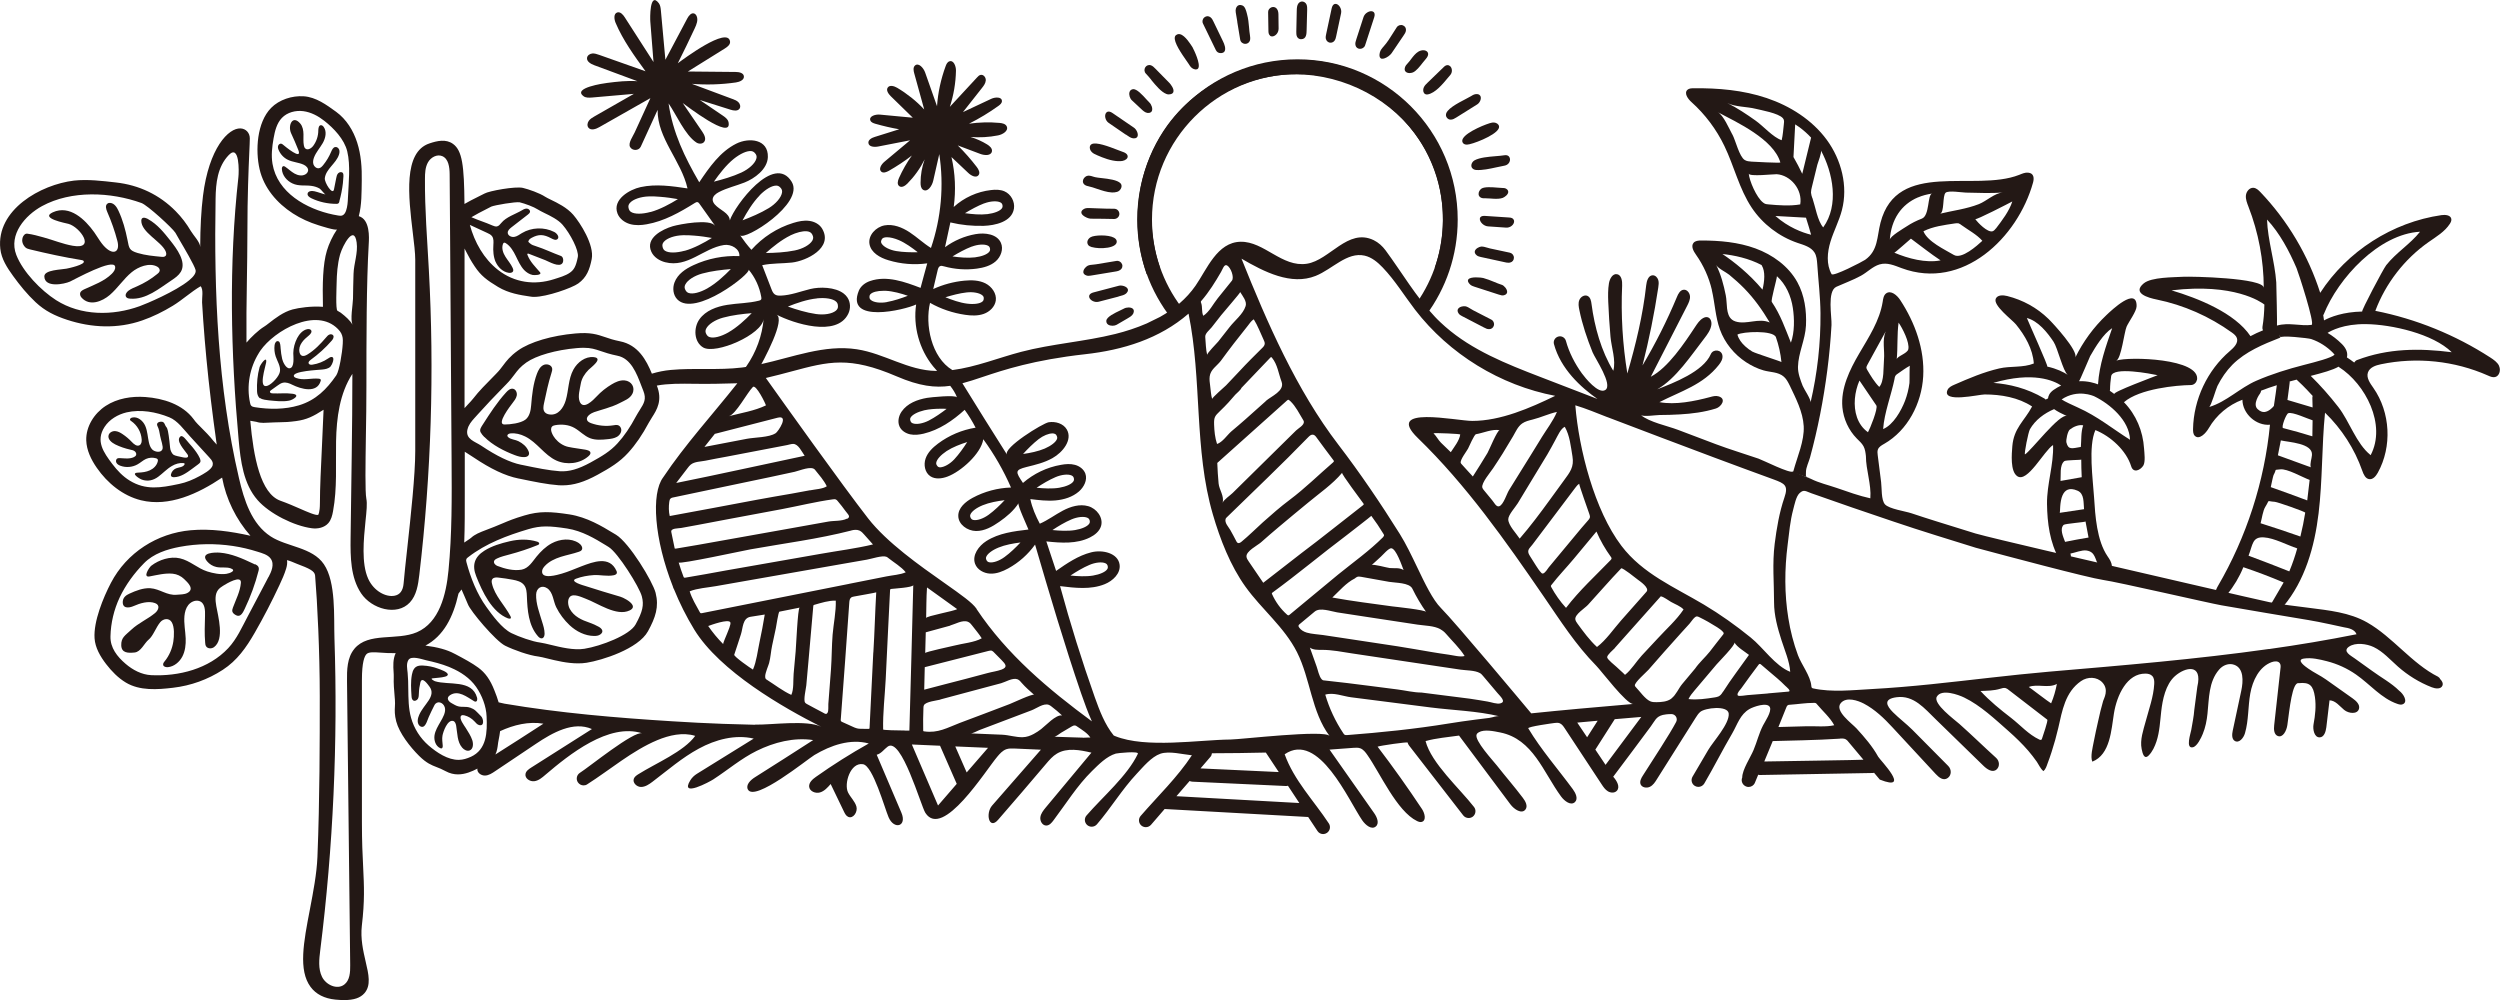 <?xml version="1.0" encoding="UTF-8"?><svg id="_レイヤー_2" xmlns="http://www.w3.org/2000/svg" viewBox="0 0 322.03 128.83"><defs><style>.cls-1{fill:#231815;}</style></defs><g id="_レイヤー_1-2"><g><path class="cls-1" d="M167.13,9.54c10.33,0,18.74,8.41,18.74,18.74,0,3.97-1.24,7.65-3.35,10.69l1.19,1.61c2.55-3.43,4.06-7.69,4.06-12.3,0-11.4-9.24-20.64-20.64-20.64h0c-11.4,0-20.64,9.24-20.64,20.64,0,4.83,1.66,9.27,4.44,12.79l1.26-1.49c-2.38-3.14-3.8-7.06-3.8-11.3,0-10.33,8.41-18.74,18.74-18.74"/><g><path class="cls-1" d="M283,48.96c.53-2.8-8.83-3.06-10.4-2.51,.64-.22,1.03-3.69,1.33-4.37,.29-.66,1.28-1.96,1.29-2.64,.04-2.6-3.27,.56-3.88,1.14-1.66,1.57-3.02,3.44-4.02,5.48,.42-.85-2.85-4.4-3.45-4.98-1.49-1.45-3.3-2.44-5.32-2.95-.52-.13-1.22-.16-1.46,.32-.44,.87,2.11,2.74,2.6,3.35,1.16,1.43,2.16,3.15,2.29,5.02-1.38,.57-3.01,.3-4.46,.64-2.02,.47-3.89,1.27-5.79,2.1-.34,.15-.72,.33-.87,.68-.75,1.72,4.03,.57,4.79,.57,2.09,0,4.34,.38,6.11,1.55-1.01,1.9-2.36,2.76-2.55,5.14-.07,.93-.29,3.21,.64,3.84,1.31,.9,3.41-3.23,4.61-4.02,.1,2.51-.81,5.03-.78,7.59,.03,2.43,.36,4.98,1.58,7.12,.15,.26,.42,.4,.7,.4,.13,0,.27-.03,.4-.11,.36-.2,.48-.64,.33-1.01,.59-.11,1.5-.49,2.07-.4,1.16,.18,1.05,1.04,1.65,2.15,.19,.36,.47,.74,.87,.76,.45,.01,.78-.49,.75-.94s-.29-.85-.55-1.22c-1.39-2.04-1.59-5.22-1.74-7.61-.15-2.35-.76-6.53,.17-8.65,1.96,.79,3.97,2.61,4.61,4.66,.29,.94,1.19,.5,1.56-.08,.3-.48,.14-1.67,.1-2.21-.14-2.23-1.02-4.35-2.59-5.96,2.01-1.75,6.81-2.19,8.61-2.21,.38,0,.71-.28,.78-.65Zm-10.93-6.68c-.82,2.37-1.66,4.7-1.82,7.23-.41-.16-1.31-.45-2.45-.41,.09,0,1.31-2.99,1.44-3.23,.68-1.19,1.72-2.9,2.82-3.59Zm-10.99-1.32c1.46,.38,2.64,1.86,3.44,3.06,.53,.79,1.24,3.88,1.84,4.27-.55-.36-1.42-.8-2.65-1.07,.19,.04-2.48-5.85-2.63-6.27Zm2.24,10.36c-2.23-1.33-4.55-1.85-6.55-2,5.12-1.5,7.78-.29,8.73,.34-.32,.15-.65,.34-.98,.57-.52,.37-.68,.77-.71,1.09-.11,.05-.21,.1-.31,.15-.05-.05-.1-.11-.17-.15Zm-2.48,7.22c-.12-.12,.43-2.89,.64-3.25,.7-1.21,1.85-2.05,3.11-2.59,.41,.3,.97,.58,1.66,.9-.92-.42-4.7,4.56-5.41,4.93Zm7.25,.66c0,.71,.02,1.48,.06,2.27,0,0-2.73,.48-2.73,.48,.07-.71-.15-2.03,.49-2.55,.18-.15,2.18-.14,2.18-.2Zm-2.4,4.58c.29-.64,.84-1.05,1.93-.57,.89,.39,.74,1.55,.83,2.38l-3.14,.47c.09-.01-.03-1.38,.38-2.29Zm.32,6.03c-.27-.73-.71-1.67-.19-2.2,.16-.16,2.84-.35,2.82-.44,.13,.69,.26,1.38,.39,2.07-1.01,.16-2.02,.36-3.03,.56Zm2.03-12.24c-1.14,.19-1.61,.42-1.86-.57-.08-.32,.16-1.45,.44-1.67,.46-.36,1.17-.67,1.72-.54-.31,.89-.22,1.86-.3,2.77Zm6.32-.93c-2.28-1.44-4.17-3.01-6.69-4.14-.77-.35-1.68-.76-2.11-1.05,2.07-1.38,4.11-.44,4.21-.4,2.04,.99,4.53,3.13,4.6,5.59Zm-1.99-5.87c-.19-.14-.38-.29-.6-.43,.01-.05,.03-.1,.03-.16,0-.56,.06-1.14,.14-1.71,.19-1.3,5.17-.31,5.99-.14-.27,.12-5.89,2.19-5.57,2.43Z"/><path class="cls-1" d="M321.91,47.12c-.23-.47-.69-.78-1.13-1.07-4.5-2.91-9.55-4.97-14.81-6.01,1.33-3.54,3.75-6.67,6.85-8.85,1-.7,2.09-1.34,2.75-2.36,.12-.19,.23-.41,.19-.63-.09-.5-.77-.56-1.27-.49-6.31,.91-12.16,4.66-15.62,10.01-1.54-4.83-4.2-9.3-7.7-12.97-.25-.26-.54-.54-.91-.56-.5-.03-.91,.48-.96,.98s.15,.99,.33,1.46c1.29,3.32,1.96,6.88,1.97,10.45,0-1.29-9.34-1.49-10.37-1.43-1.24,.08-4.1,.03-5.09,.85-1.53,1.27,.57,1.86,1.66,2.08,3.48,.71,6.81,2.18,9.7,4.26,.26,.19,.54,.41,.64,.71,.21,.64-.4,1.23-.91,1.67-2.9,2.48-4.67,6.23-4.74,10.05,0,.31,.01,.64,.22,.86,.56,.58,1.42-.3,1.82-1,.96-1.66,2.52-2.97,4.32-3.64,.01,1.79,1.76,3.38,3.55,3.22-.71,7.32-3.02,14.47-6.73,20.82-.29,.5-.54,1.27-.04,1.57,.43,.25,.95-.15,1.26-.54,.86-1.05,1.57-2.24,2.08-3.5,1.75,.59,3.48,1.25,5.19,1.97-.52,.9-1.05,1.79-1.57,2.69-.1,.17-.2,.36-.19,.56,.03,.37,.49,.58,.85,.49s.63-.38,.87-.66c2.79-3.32,4.02-7.68,4.54-11.98s.4-8.66,.83-12.97c2.15,2.08,3.81,4.66,4.8,7.48,.16,.46,.4,1.01,.89,1.08,.49,.07,.87-.4,1.11-.83,1.86-3.36,1.63-7.77-.57-10.92-.42-.6-.94-1.31-.7-2,.23-.65,.99-.91,1.67-1.05,4.6-.96,9.49-.45,13.78,1.45,.29,.13,.61,.27,.92,.2,.54-.12,.76-.85,.54-1.37-.01-.03-.03-.06-.04-.09Zm-22.59-6.62c1.87-4.69,7.12-10.36,12.41-10.65-1.27,1.6-3.07,2.68-4.36,4.31-.39,.5-3.27,5.97-3.09,5.97-2.45,.05-4.08,.69-4.92,1.14-.03-.19-.06-.42-.1-.68,.02-.03,.05-.06,.06-.09Zm-1.57,1.35c-1.42,.18-2.95-.35-4.45,.09,.04-.01-.07-5.16-.09-5.56-.19-2.71-1.1-5.42-1.19-8.1,1.64,1.75,2.86,4.06,3.8,6.25,.24,.56,2.41,7.25,1.94,7.31Zm-18.03-4.45c8.04-.96,11.52,1.49,11.96,1.83-.02,.98-.09,1.95-.25,2.89-.02,.15,0,.3,.07,.43-.57,.23-1.11,.48-1.61,.75-2.01-3-6.77-4.89-10.17-5.9Zm4.89,15s-.03,.01-.05,.02c.25-.07,.89-2.35,1.07-2.7,.51-1.01,1.14-1.94,1.94-2.75,1.7-1.69,3.94-2.61,6.13-3.47-.02-.27-.08-.53-.17-.78,.07,.26,.15,.51,.22,.77-.1-.35,3.64,.07,3.95,.18,1.07,.36,2.03,.98,2.83,1.79,.1,.11,.16,.18,.19,.23-.4,.41-2.39,.92-3.99,1.33-1.99,.51-4.13,1.17-6.08,2.02-2.1,.91-3.84,2.7-6.03,3.37Zm11.7,16.71c-1.7-.6-3.41-1.17-5.12-1.71,.18-.63,.28-1.6,.63-2.15,.61-.96,.06-.68,1.2-.61,.34,.02,3.92,1.27,3.92,1.4-.16,1.02-.37,2.04-.62,3.06Zm1.34-8.92c-1.41-.51-2.82-1.03-4.23-1.54,.13-.64,.25-1.28,.38-1.92,1.01,.24,4.13,.35,4.01,1.88-.04,.53-.28,1.06-.16,1.58Zm-5.15,2.57c.04-.18,.3-1.45,.36-1.56,.49-.88-.05-.61,.85-.74s2.9,1.04,3.8,1.36c-.1,.88-.21,1.76-.31,2.64-1.55-.59-3.12-1.15-4.69-1.71Zm5.35-6.56c-1.25-.39-2.5-.74-3.76-1.06-.27-.07,.38-1.8,.66-1.91,.52-.22,2.55,.74,3.14,.91-.01,.68-.02,1.36-.03,2.06Zm-5-3.85c-.14,.18-.63,.67-1.15,.72-.29,.03-.58-.09-.88-.36-.72-.64,.27-1.99,.3-2.02,.08-.11,.12-.24,.14-.37,.67-.26,1.34-.49,2.02-.7-.07,.54-.19,1.48-.38,2.68-.02,.02-.04,.03-.05,.05Zm-3.21,19.23c.56-1.45,.47-2.45,1.97-2.36,1.34,.08,3.02,1,4.3,1.42-.28,1.01-.62,2-1.02,2.96-1.74-.7-3.49-1.36-5.25-2.02Zm8.24-19.1l-3.23-.96c.18-1.28,.27-2.1,.29-2.26,0-.04,0-.08-.01-.12,.3-.08,.6-.16,.9-.24,.31,.28,1.07,1,2.07,2.1-.03,.09-.05,.19-.04,.29,0,.03,.02,.46,.03,1.2Zm7.5,6.16c-1.89-1.51-2.72-4.35-4.19-6.23-1.09-1.4-2.27-2.74-3.54-3.99,1.58-.41,2.8-.74,3.59-1.19,.02,.02,.04,.04,.06,.06,3.39,2.17,6.13,7.41,4.07,11.34Zm-1.75-12.27c-.17,.06-.29,.19-.38,.33-.3-.23-.61-.45-.94-.66,.14-.57-.07-1.14-.63-1.71-.61-.61-1.23-1.08-1.86-1.45,.43-.27,2.06-1.17,4.94-1.13,3.32,.04,8.66,1.25,11.05,3.62-4.15-.53-8.2-.51-12.17,1Z"/></g><path class="cls-1" d="M150.9,15.44c-3.03,3.82-4.58,8.73-4.35,13.83,.09,2.1,.5,4.13,1.16,6.05l1.71-.84c-.39-1.15-.69-2.35-.87-3.58-.67-4.51,.2-8.98,2.45-12.58,3.52-5.63,10.09-9.06,16.73-8.72h.26c6.52,.44,12.47,4.1,15.55,9.57,2.1,3.74,2.81,8.23,1.99,12.63-.17,.92-.42,1.81-.71,2.68,0,0,.41,.45,1.34,1.28,1.82-4.75,1.96-10.09,.09-14.89-2.62-6.7-8.79-11.76-15.73-12.88-7.26-1.18-15.14,1.82-19.61,7.45Z"/><path class="cls-1" d="M32.85,72.71c-.1-.05-.2-.1-.3-.14-1.35-.64-2.74-1.26-4.22-1.38-.63-.05-2.6-.03-1.67,1.1,.31,.38,.75,.65,1.23,.75,.59,.13,1.26-.03,1.83,.17,.8,.29-.14,.65-.57,.71-.8,.11-1.69-.07-2.45-.31-1.26-.4-2.22-1.39-3.52-1.69-1.24-.29-2.69,.18-3.69,.95-.27,.21-1.15,1.56-.22,1.38,.98-.18,1.98-.45,2.98-.35,.56,.06,1.04,.29,1.45,.67,.47,.45,1.41,1.3,.44,1.81-.39,.21-.92,.19-1.36,.23-1.27,.13-2.18-.76-3.42-.84-.93-.05-1.84,.31-2.69,.7-.42,.19-.79,.46-.85,.96-.1,.98,.76,.92,1.41,.63,.78-.35,1.9-.7,2.75-.37,.69,.26,.44,.91-.01,1.28-.96,.79-2.13,1.28-3.05,2.14-.81,.76-1.33,1.01-1.3,2.02,.03,1.01,.91,1,1.72,.92,.81-.08,1.25-1.2,1.81-1.66,.57-.46,.94-1.58,1.49-2.24,.38-.46,1.12-.6,1.48-.01,.38,.63,.31,1.79,.21,2.49-.14,.92-.52,1.81-1.1,2.53-.12,.14-.25,.31-.21,.49,.05,.24,.36,.31,.61,.29,.8-.08,1.49-.66,1.86-1.37,.37-.71,.46-1.54,.43-2.34-.04-.96-.25-1.93-.16-2.89,.05-.5,.18-1.01,.5-1.41,.32-.39,.84-.64,1.33-.53,.85,.2,.84,1.26,.82,1.95-.03,1.14-.08,2.3,.02,3.44,.01,.16,.03,.32,.11,.45,.2,.34,.73,.35,1.04,.11,1.36-1.02,.51-3.95,.28-5.29-.12-.71-.2-1.51,.24-2.08,.17-.21,.39-.37,.63-.52,.46-.29,2.39-1.45,2.3-.38-.09,1.11-.64,2.14-1.02,3.17-.06,.17-.12,.35-.08,.52,.06,.23,.29,.38,.5,.49,.58,.29,.89-.41,1.1-.85,.75-1.57,1.35-3.21,1.78-4.9,.11-.44-.06-.65-.45-.84Z"/><path class="cls-1" d="M65.51,79.66c.09,.03,.2,.06,.27-.01,.06-.07,.02-.18-.02-.27-.76-1.44-2.03-2.63-2.39-4.21-.04-.19-.07-.4,.04-.56,.16-.24,.5-.25,.79-.21,.63,.07,1.25,.16,1.87,.28,.52,.1,1.08,.24,1.42,.66,.33,.4,.36,.96,.38,1.48,.07,1.77,.2,3.73,1.42,5.13,.14,.16,.34,.33,.55,.27,.23-.06,.31-.35,.31-.59,0-.54-.17-1.06-.33-1.57-.33-1.12-.8-2.3-.76-3.49,.03-.8,.71-1.27,1.42-.8,.78,.52,.78,1.67,1.17,2.45,.43,.87,1.03,1.66,1.73,2.32,.86,.8,1.98,1.37,3.15,1.38,.28,0,.56-.03,.79-.19,.49-.34,.26-.74-.19-.99-.38-.21-.77-.39-1.18-.53-1.01-.34-2.02-.79-2.56-1.79-.22-.41-.34-1.16,.02-1.54,.46-.48,1.52,.05,2.03,.24,1.53,.56,3.99,2.33,5.67,1.51,.85-.41,.24-1.01-.42-1.4-.3-.18-.61-.32-.79-.37-1.51-.44-3.02-.9-4.51-1.38-.2-.06-2.13-.59-1.18-.94,.72-.27,1.5-.41,2.27-.46,.86-.05,1.72,.19,2.57,.02,.18-.04,.38-.12,.41-.29,.02-.09-.01-.19-.05-.27-.88-1.99-2.99-1.17-4.52-.59-.84,.32-1.66,.69-2.52,.94-.53,.15-2.64,.8-2.54-.33,.02-.24,.17-.45,.33-.63,.54-.6,1.3-.95,2.07-1.2,.77-.24,1.56-.39,2.32-.65,.14-.05,.28-.1,.37-.22,.22-.29-.06-.71-.37-.91-1.02-.67-2.41-.54-3.49,.04-.77,.42-1.4,1.04-1.95,1.71-.53,.65-1.02,1.51-1.92,1.68-1.03,.18-2.16-.11-3.12-.48-.27-.1-.52-.38-.42-.64,.06-.15,.21-.24,.35-.31,.52-.25,1.09-.38,1.64-.53,1.24-.33,2.45-.73,3.63-1.21,.07-.03,.16-.07,.18-.15,.05-.14-.12-.25-.26-.29-1.14-.35-2.37-.32-3.53-.05-1.13,.26-2.29,.6-3.27,1.22-1.28,.81-1.61,1.87-1.05,3.28,.78,1.98,2.01,4.65,4.15,5.46Z"/><path class="cls-1" d="M60.53,91.15c-.5-.18-1.01-.03-1.52-.17-.31-.08-.56-.26-.83-.4-.45-.24-.74-.69-.2-1.04,1.06-.69,2.17,.24,3.07,.77,.06,.04,.12,.07,.2,.07,.22,0,.26-.31,.2-.52-.65-2.37-3.66-1.56-5.42-2.11-.09-.03-.65-.33-.34-.37,.55-.08,1.11-.07,1.65-.22,.13-.03,.27-.09,.33-.21,.17-.35-1.04-.75-1.27-.83-.61-.23-1.26-.36-1.92-.39-.31-.01-.63,0-.89,.17-.2,.13-.33,.35-.42,.58-.05,.14-.08,.28-.11,.42-.17,.91-.11,1.85-.05,2.77,.01,.21,.05,.45,.23,.56,.2,.12,.48-.02,.6-.23,.11-.21,.11-.46,.12-.7,.01-.47,.08-.93,.19-1.39,.21-.84,.96,.25,1.17,.53,.45,.6,.29,1.18-.1,1.78-.41,.62-.92,1.18-1.22,1.86-.18,.41-.32,.98,0,1.36,.13,.15,.35,.24,.53,.16,.36-.16,.55-.91,.7-1.24,.23-.51,.47-1.02,.73-1.52,.34-.65,1.13-.38,1.33,.25,.2,.62-.25,1.36-.55,1.88-.32,.56-.67,1.12-.77,1.76-.09,.64,.15,1.38,.74,1.64,.27,.12,.34-.11,.32-.33-.03-.42-.11-.87-.03-1.29,.09-.5,.64-2.09,1.38-1.88,.24,.07,.33,.35,.38,.6,.17,.98,.12,2.09,.78,2.84,.24,.28,.63,.49,.97,.35,.46-.19,.48-.84,.33-1.31-.19-.57-.53-1.08-.85-1.59-.18-.29-.92-1.23-.58-1.57,.1-.1,.26-.08,.4-.05,.5,.12,.96,.4,1.31,.78,.18,.19,.35,.42,.61,.48,.71,.17,.54-.83,.26-1.12-.68-.69-.8-.91-1.45-1.14Z"/><path class="cls-1" d="M23.27,56.2c-.73,.54,.51,1.77,.87,2.32,.05,.07,.09,.15,.09,.23,0,.3-.51,.19-.67,.16-.43-.09-1.02-.2-1.21-.33-.19-.13-.42-.55-.44-.91-.02-.37-.14-1.29-.18-1.57-.05-.28-.11-.89-.31-1.1-.2-.21-.2-.67-.61-.68-.42-.01-.71,.2-.52,.58,.19,.38,.25,.74,.34,1.26,.09,.52,.44,1.37,.29,1.72-.21,.51-1.03,.32-1.32,.01-.23-.24-.34-.57-.42-.9-.16-.71-.18-1.46-.47-2.13-.29-.67-.99-1.25-1.7-1.07-.15,.04-.31,.16-.26,.3,.02,.07,.09,.11,.15,.15,.78,.53,1.29,1.43,1.35,2.37,.02,.28-.03,.6-.27,.74-.35,.2-.75-.15-1.02-.44-.35-.37-.74-.7-1.16-.98-.29-.2-.62-.38-.97-.4-.35-.02-.74,.18-.84,.52-.15,.52,.38,.96,.86,1.2,.61,.3,1.26,.52,1.93,.67,.19,.04,.39,.08,.55,.19s.27,.33,.2,.51c-.05,.12-.16,.2-.28,.26-.56,.27-1.21,.16-1.83,.13-.1,0-.2,0-.29,.04-.2,.09-.24,.38-.13,.57,.11,.19,.31,.3,.52,.38,.71,.26,1.53,.19,2.19-.18,.38-.21,.7-.52,1.09-.7,.4-.18,.87-.21,1.29-.09,.07,.02,.15,.05,.2,.11,.07,.09,.06,.21,.03,.31-.13,.51-.53,.91-1.01,1.13-.47,.22-1,.28-1.52,.3-1.02,.03,.11,.76,.48,.9,.75,.27,1.47,.1,2.1-.36,.61-.45,1.12-1.02,1.78-1.4,.44-.26,.96-.42,1.47-.37,.07,0,.15,.03,.16,.09,.01,.04,0,.08-.03,.12-.21,.34-.7,.32-1.07,.47-.32,.13-.57,.42-.65,.75-.02,.07-.03,.15,0,.22,.06,.14,.24,.17,.39,.17,.86-.02,1.62-.56,2.31-1.07,.26-.19,.51-.38,.77-.57,.12-.09,.24-.18,.3-.31,.23-.49-1.08-2.05-1.44-2.42-.3-.32-.8-1.1-1.1-.89Z"/><path class="cls-1" d="M62.39,56.28c1.03,1.05,2.57,1.84,3.93,2.35,.4,.15,.82,.27,1.24,.25,.22-.01,.46-.08,.55-.28,.08-.17,.03-.36-.05-.53-.25-.57-.73-.96-1.28-1.24-.39-.2-.95-.21-1.29-.49-.3-.24-.05-.48,.26-.51,.65-.07,1.31,.1,1.89,.39,1.55,.76,2.47,2.39,4.02,3.1,1.34,.61,3.06,.42,4.16-.57,.1-.09,.2-.2,.23-.33,.08-.36-.42-.45-.67-.5-.73-.13-1.47-.2-2.2-.36-.64-.14-1.24-.55-1.65-1.05-.27-.32-.8-1.19-.4-1.58,.1-.1,.25-.13,.38-.16,.84-.15,1.75-.07,2.5,.36,.7,.4,1.25,1.03,2.01,1.32,.72,.27,1.51,.2,2.28,.12,.4-.04,.82-.1,1.17-.3,.35-.2,.62-.6,.55-1-.04-.2-.17-.4-.36-.48-.21-.09-.45-.04-.68,0-.95,.15-1.93,.05-2.84-.28-.21-.08-.44-.19-.52-.4-.17-.49,.54-.89,.91-1.02,.8-.28,2.3-.64,3.29-1.17,.6-.32,1.32-.55,1.64-1.2,.4-.81-.11-1.64-1.01-1.72-.59-.05-1.16,.21-1.66,.51-.71,.42-1.37,.95-1.93,1.55-.45,.48-1.75,1.83-2.2,.64-.25-.68,.04-1.58,.15-2.27,.12-.7,.51-1.29,1-1.79,.32-.32,1.98-1.51,.66-1.64-1.08-.11-2.09,.66-2.61,1.61-.67,1.23-.6,2.66-.99,3.97-.28,.94-.96,1.95-2.06,1.81-.24-.03-.48-.11-.63-.29-.26-.3-.19-.75-.11-1.13,.28-1.31,.55-2.63,.96-3.91,.07-.2,.13-.42,.09-.63-.1-.45-.73-.62-1.14-.4-.41,.21-.64,.66-.81,1.1-.49,1.29-.64,2.71-.75,4.08-.05,.65-.19,1.44-.76,1.86-.62,.45-1.93,.61-2.68,.61-1.11,0,.82-2.48,1.03-2.75,.22-.29,.47-.59,.55-.96,.08-.36-.1-.81-.46-.89-.35-.08-.67,.2-.91,.47-1.16,1.27-2.06,2.67-2.99,4.12-.18,.29-.49,.67-.28,1.03,.12,.21,.28,.41,.47,.6Z"/><path class="cls-1" d="M19.07,28.22s-.09-.05-.13-.07c-.33-.15-.73-.2-.74,.28-.01,1.49,2.5,2.63,3.11,3.88,.1,.21,.17,.48,.02,.65-.13,.15-.36,.14-.56,.12-1.03-.1-2.04-.19-3.04-.49-1.09-.33-1.1-.6-1.31-1.69-.26-1.29-.6-2.56-1.16-3.75-.21-.46-.53-.95-1.03-1.01-.13-.02-.28,0-.39,.09-.32,.23-.18,.72-.02,1.08,.53,1.21,.97,2.46,1.3,3.73,.34,1.29-.36,1.81-1.34,1.02-.7-.56-1.14-1.43-1.65-2.15-1.16-1.62-3.15-3.56-5.33-2.56-1.69,.77,1.66,1.39,2.03,1.49,1.48,.41,3.56,3.34,.55,2.82-1.28-.22-2.53-.74-3.77-1.08-.69-.19-1.39-.39-2.1-.48-.51-.07-1.03,.95-.26,1.75,.16,.16,.4,.23,.62,.28,2.2,.53,4.39,1.01,6.63,1.37,.1,.02,.21,.04,.27,.12,.34,.46-2,.95-2.22,.99-.63,.13-2.86,.14-2.84,1,.03,1.5,2.56,1,3.31,.66,.53-.24,5.63-3.07,5.81-1.92,.06,.35-.18,.67-.43,.92-.97,.96-2.31,1.43-3.53,1.99-.21,.1-.44,.22-.53,.43-.08,.21,0,.45,.14,.62,1.04,1.21,2.69,.52,3.67-.32,1.03-.89,1.77-2.07,2.82-2.93,.81-.67,2.27-1.29,3.3-.7,.21,.12,.38,.37,.27,.61-.06,.14-.17,.24-.29,.33-.78,.64-1.66,1.17-2.59,1.58-.39,.17-.79,.32-1.13,.58-.25,.19-.46,.54-.28,.8,.11,.16,.32,.2,.52,.21,2.03,.16,3.75-1.32,5.34-2.37,.45-.3,.9-.62,1.18-1.08,.77-1.29-.56-3.02-1.32-3.99-.85-1.07-1.68-2.12-2.89-2.8Z"/><path class="cls-1" d="M33.52,51.28c.16,.12,.36,.17,.56,.21,.18,.03,.37,.06,.55,.08,.85,.08,1.75,.2,2.6,.04,.52-.1,1.56-.74,.44-.89-.87-.12-1.71,0-2.57-.05-.14,0-.33-.06-.33-.2,0-.09,.08-.16,.15-.21,.27-.19,.54-.39,.81-.58,.22-.16,.45-.32,.71-.38,.41-.09,.84,.07,1.21,.26,1.1,.55,3.18,1.16,3.66-.49,.02-.06,.03-.12,0-.17-.04-.09-.15-.11-.24-.12-.97-.1-1.96,.26-2.92-.09-.12-.04-.25-.11-.29-.22-.25-.67,3.2-.82,3.66-.87,.38-.04,.79-.11,1.05-.38,.17-.18,.66-1.21,.14-1.24-.15,0-.29,.09-.42,.18-.61,.42-1.31,.7-2.04,.81-.18,.03-.42,.02-.49-.16-.07-.18,.11-.34,.26-.46,.99-.72,1.9-1.54,2.7-2.46,.17-.19,.34-.47,.2-.69-.1-.15-.33-.18-.5-.1-.17,.07-.29,.22-.41,.36-.71,.83-1.47,1.63-2.4,2.2-.23,.14-.52,.27-.76,.14-.15-.08-.23-.25-.27-.42-.1-.43,.04-.88,.29-1.24,.24-.36,.58-.65,.92-.93,.21-.17,.44-.46,.28-.68-.1-.15-.32-.16-.49-.13-.58,.12-1.02,.62-1.3,1.15-.31,.6-.49,1.27-.5,1.94,0,.43,.2,1.89-.48,1.95-.47,.04-.87-.84-.95-1.2-.1-.45-.17-.91-.2-1.37-.02-.21-.02-.8-.26-.9-.31-.14-.49,.23-.52,.49-.06,.48-.01,.98,.14,1.44,.21,.63,.63,1.23,.56,1.9-.06,.64-.99,1.63-1.56,1.87-1.31,.55-.31-2.42-.23-2.96,.16-1-.73,.21-.84,.58-.28,1.01-.37,2.05-.33,3.1,.01,.34,.1,.7,.37,.91Z"/><path class="cls-1" d="M43.7,25.97c.22-.78,.38-1.57,.47-2.38,.03-.3,.05-.6,.07-.9,0-.14,0-.3-.08-.41-.14-.17-.44-.13-.6,.04s-.21,.4-.25,.62c-.1,.49-.19,.98-.29,1.46-.16,.82-1.25-.89-1.18-1.45,.14-1.18,1.45-1.89,1.82-3.02,.07-.21,.1-.44,.03-.65-.08-.21-.29-.38-.51-.34-.27,.04-.41,.35-.52,.6-.26,.63-.61,1.21-1.04,1.74-.15,.18-.32,.36-.54,.39-.3,.05-.6-.19-.7-.48-.1-.29-.04-.62,.07-.91,.26-.68,.77-1.23,1.13-1.86,.36-.64,.54-1.47,.12-2.06-.09-.13-.23-.25-.38-.23-.27,.03-.31,.4-.32,.68,0,.7-.23,1.4-.64,1.96-.24,.34-.74,.64-1.04,.35-.11-.1-.15-.25-.18-.39-.09-.48-.04-.97-.05-1.45-.01-.48-.1-1-.41-1.36-1.01-1.19-1.62,.26-1.19,1.23,.32,.72,.66,1.44,.94,2.18,.55,1.42-1.76-.51-1.96-.68-.07-.06-.15-.12-.24-.14-.18-.04-.36,.11-.41,.29-.05,.18,0,.37,.08,.54,.23,.54,.66,1,1.19,1.25,.64,.31,1.39,.33,2.03,.63,.3,.14,.59,.41,.57,.74-.02,.21-.17,.4-.35,.5-.42,.25-.97,.14-1.4-.1-.43-.24-.78-.59-1.19-.87-.08-.06-.18-.11-.27-.08-.14,.04-.18,.22-.17,.36,.03,.81,.63,1.52,1.36,1.86,.84,.39,1.62,.19,2.48,.32,.35,.05,.71,.16,1.02,.34,.18,.11,.65,.74,.75,.76-.46-.1-.93-.3-1.41-.41-.35-.08-.84-.04-.89,.31-.04,.27,.24,.47,.49,.59,1,.48,2.11,.72,3.22,.72,.08,0,.17,0,.24-.05,.09-.06,.13-.17,.16-.27Z"/><g><path class="cls-1" d="M156.63,6.47c.1,.22,.32,.36,.56,.37h0c.26,.01,.44-.06,.54-.21,.22-.34-.02-.96-.19-1.3l-1.23-2.55c-.09-.19-.19-.4-.38-.55-.24-.19-.54-.19-.78,0-.25,.2-.33,.53-.19,.81,.01,.02,1.67,3.44,1.67,3.44Z"/><path class="cls-1" d="M178.05,7.56c.07,0,.16,0,.25-.03,.34-.1,.78-.41,.97-.7l1.55-2.29c.12-.17,.25-.37,.28-.59,.05-.3-.1-.57-.38-.68-.29-.12-.62-.02-.8,.24-.18,.27-.36,.55-.53,.83-.35,.57-.72,1.15-1.15,1.63-.22,.25-.43,.49-.5,.8-.08,.34-.06,.58,.08,.71,.06,.06,.14,.09,.24,.1Z"/><path class="cls-1" d="M175.16,6.29s.02,0,.02,0c.25,0,.55-.13,.66-.45,0-.01,1.14-3.49,1.18-3.63,.11-.35,.03-.54-.05-.63-.11-.12-.3-.17-.52-.12-.31,.07-.68,.33-.82,.76l-.93,2.87c-.07,.21-.16,.48-.1,.73,.06,.28,.28,.46,.56,.47Z"/><path class="cls-1" d="M159.37,2.8c.13,.77,.25,1.53,.38,2.3,.06,.35,.35,.53,.61,.55h0s.01,0,.02,0c.3,.01,.54-.16,.63-.44,.06-.22,.03-.45,0-.65-.06-.35-.09-.72-.12-1.07-.05-.54-.1-1.1-.25-1.64-.01-.04-.02-.08-.03-.12-.09-.35-.23-.88-.56-1.02-.31-.13-.51-.05-.63,.04-.21,.16-.3,.5-.24,.85l.2,1.2Z"/><path class="cls-1" d="M171.37,5.5c.2,.01,.39-.08,.52-.24,.14-.18,.19-.41,.23-.61l.63-2.95c.11-.54-.25-1.11-.62-1.19-.14-.03-.47-.03-.6,.59l-.7,3.27c-.04,.19-.09,.4-.05,.61,.06,.29,.3,.51,.59,.52Z"/><path class="cls-1" d="M163.6,4.61c.07,.05,.15,.08,.24,.08,.06,0,.12,0,.18-.02,.33-.09,.68-.47,.68-.99l-.02-1.67c0-.26,0-.61-.2-.87-.16-.21-.42-.29-.67-.21-.28,.1-.47,.35-.46,.63t.04,2.48c0,.32,.12,.48,.22,.55Z"/><path class="cls-1" d="M167.56,5.05s.02,0,.04,0c.69,0,.7-.71,.71-1.17l.07-2.63c0-.2,.01-.46-.09-.68-.09-.2-.28-.34-.49-.37-.2-.03-.4,.06-.54,.23-.2,.26-.21,.62-.22,.88l-.06,2.76c0,.2-.01,.46,.1,.67,.1,.19,.28,.3,.48,.31Z"/><path class="cls-1" d="M191.26,27.81c-.56-.03-.64,.26-.64,.38-.02,.39,.48,.93,1.05,.97l2.32,.16s.01,0,.02,0c.12,0,.24,0,.35-.04,.41-.12,.71-.49,.67-.82-.01-.12-.1-.41-.6-.44-.02,0-3.15-.21-3.17-.21Z"/><path class="cls-1" d="M181.03,9.19c.1,.13,.27,.21,.48,.22,.02,0,.05,0,.07,0,.14,0,.29-.03,.42-.08,.43-.18,.9-.78,1.27-1.26,.14-.18,.27-.34,.38-.46,.46-.52,.3-.82,.21-.93-.23-.27-.74-.28-1.17-.02-.37,.23-.65,.59-.92,.95-.14,.19-.28,.37-.43,.53-.14,.15-.3,.32-.36,.53-.07,.22-.05,.4,.05,.53Z"/><path class="cls-1" d="M189.95,20.65c-.19,.1-.34,.29-.4,.5-.04,.16-.03,.32,.05,.45,.11,.17,.29,.27,.55,.3h0c.83,.04,1.71-.15,2.57-.34,.37-.08,.73-.16,1.07-.22,.52-.09,.77-.53,.71-.9-.04-.25-.25-.52-.72-.44-.33,.05-.73,.09-1.15,.12-.94,.08-2.01,.17-2.69,.53Z"/><path class="cls-1" d="M153.14,8.27c.13,.21,.3,.49,.58,.6,.05,.02,.1,.04,.15,.05,.05,.01,.11,.02,.15,.03,.14,0,.24-.04,.31-.13,.39-.52-.58-2.48-.68-2.65v-.02c-.25-.39-.97-1.58-1.64-1.74-.16-.04-.31-.02-.43,.06-.12,.05-.21,.15-.24,.28-.19,.68,.92,2.25,1.51,3.1,.13,.19,.23,.33,.29,.42Z"/><path class="cls-1" d="M188.44,17.85c-.09,.17-.11,.33-.05,.47,.08,.19,.26,.3,.52,.31,.02,0,.04,0,.06,0,.58,0,3.57-1.11,4.06-2.04,.1-.19,.09-.36-.01-.51-.16-.23-.48-.34-.81-.29-.61,.1-3.27,1.16-3.76,2.05Z"/><path class="cls-1" d="M193.45,36.69c-.34-.11-.69-.25-1.02-.39-.44-.18-.89-.36-1.37-.49-.22-.06-1.69-.23-1.94,.21-.09,.17-.01,.38,.25,.63,.16,.15,.37,.22,.55,.28l3.15,1.02c.13,.04,.26,.08,.38,.1,.02,0,.05,0,.07,0,.08,0,.15,0,.22-.02,.34-.09,.39-.3,.4-.42,.01-.36-.38-.82-.7-.93Z"/><path class="cls-1" d="M194.33,33.84c.07,0,.13,0,.19-.02,.3-.07,.49-.31,.49-.62,0-.32-.22-.58-.52-.65l-2.57-.55c-.09-.02-.2-.05-.32-.09-.27-.08-.58-.17-.81-.15-.28,.04-.72,.26-.81,.58-.04,.14-.02,.35,.26,.57,.15,.11,.33,.15,.49,.19l3.12,.68c.12,.03,.26,.06,.4,.06,.02,0,.05,0,.07,0Z"/><path class="cls-1" d="M191.09,25.54c.08,0,.16,0,.23,0,.19,0,.41,.02,.64,.03,.14,.01,.29,.02,.44,.03,.42,.02,.84,.01,1.17-.11,.27-.11,.69-.42,.71-.75,0-.12-.03-.29-.27-.43-.16-.09-.33-.1-.53-.1-.14,0-.34-.02-.58-.04-.7-.06-1.67-.13-2.06,.12-.24,.16-.4,.46-.38,.73,.01,.2,.13,.36,.32,.45,.08,.04,.18,.06,.3,.07Z"/><path class="cls-1" d="M183.42,11.22c-.1,.21-.15,.51,0,.75,.08,.12,.2,.19,.35,.2,.05,0,.09,0,.15-.01,.96-.18,1.9-1.31,2.58-2.13,.11-.13,.21-.25,.3-.35,.33-.38,.26-.91,0-1.15-.18-.17-.49-.23-.81,.09-.6,.59-1.25,1.22-2.11,2.04-.17,.16-.35,.34-.47,.57Z"/><path class="cls-1" d="M186.25,14.86c.03,.27,.25,.5,.52,.55,.03,0,.05,0,.08,0,.01,0,.02,0,.03,0,.25,0,.48-.13,.7-.27,.9-.56,1.8-1.13,2.7-1.69,.34-.21,.55-.7,.44-1.02-.05-.14-.2-.36-.65-.3-.23,.03-.44,.16-.61,.27-.13,.08-.36,.2-.63,.34-1.06,.55-2.66,1.38-2.57,2.11Z"/><path class="cls-1" d="M139.54,35.07c.02,.14,.11,.33,.45,.43,.18,.05,.36,.02,.52,0l3.15-.52c.12-.02,.26-.04,.4-.09,.02,0,.05-.02,.07-.03,.06-.03,.12-.06,.17-.09,.25-.17,.35-.47,.23-.75-.12-.29-.41-.46-.72-.41l-2.59,.43c-.09,.02-.21,.03-.33,.04-.28,.02-.6,.05-.8,.16-.25,.14-.58,.5-.54,.84Z"/><path class="cls-1" d="M145.03,17.33l.11,.08c.23,.16,.51,.36,.78,.4,.04,0,.08,0,.11,.01,.32,.02,.45-.13,.5-.26,.13-.33-.15-.9-.46-1.11l-2.75-1.88c-.53-.37-.78-.13-.86-.01-.22,.32-.09,.97,.35,1.27l2.2,1.51Z"/><path class="cls-1" d="M141.29,19.98c.84,.37,1.8,.74,2.73,.78,.1,0,.2,0,.3,0,.09,0,.18-.01,.27-.03h0c.39-.08,.66-.3,.67-.56,0-.15-.07-.43-.67-.62-.1-.03-.29-.11-.53-.2-1.35-.53-2.84-1.07-3.43-.79-.12,.06-.19,.14-.23,.26-.07,.24,.01,.54,.22,.75,.18,.19,.41,.3,.66,.4Z"/><path class="cls-1" d="M148.29,10.29c.61,.74,1.3,1.57,1.97,1.82,.07,.03,.15,.04,.23,.05,0,0,.02,0,.02,0,.33,0,.54-.09,.62-.27,.17-.4-.32-1.02-.5-1.21l-1.83-1.86c-.15-.15-.31-.32-.53-.4-.29-.11-.58,0-.74,.24-.17,.27-.14,.61,.08,.83,.21,.21,.44,.49,.69,.79Z"/><path class="cls-1" d="M147.01,14.05c.2,.19,.47,.44,.76,.49,.04,0,.08,0,.11,.01,.29,.01,.43-.12,.49-.24,.15-.31-.05-.86-.31-1.1-.08-.08-.21-.22-.36-.38-.54-.6-1.29-1.43-1.78-1.34-.22,.04-.37,.17-.43,.38-.1,.35,.07,.83,.3,1.04l1.22,1.14Z"/><path class="cls-1" d="M140.66,31.83c.23,.07,.55,.11,.88,.13,.76,.04,1.64-.07,2.06-.39,.17-.13,.25-.28,.25-.45,0-.2-.12-.37-.35-.5-.74-.41-2.53-.35-3.01-.07-.23,.13-.38,.34-.42,.55-.03,.17,.01,.33,.12,.48,.08,.1,.24,.19,.47,.26Z"/><path class="cls-1" d="M139.99,28.04c.18,.08,.36,.12,.5,.13,.02,0,.03,0,.04,0,1.03,0,2.07,.02,2.98,.04,.36,0,.67-.28,.68-.64,0-.18-.06-.35-.19-.48-.12-.13-.28-.19-.46-.2-.72,0-1.45-.02-2.15-.05-.36-.01-.71-.03-1.07-.04-.2,0-.42-.01-.62,.08-.27,.13-.41,.29-.41,.47,0,.29,.36,.54,.69,.68Z"/><path class="cls-1" d="M140.26,24.01c.3,.06,.66,.18,1.03,.31,.62,.21,1.31,.44,1.92,.47,.22,.01,.43,0,.62-.06,.04-.01,.08-.02,.11-.03,.24-.08,.44-.31,.51-.57,.05-.2,.01-.38-.11-.51-.4-.44-1.53-.58-2.44-.68-.34-.04-.64-.07-.84-.12-.08-.02-.16-.04-.25-.07-.28-.09-.59-.19-.85-.07-.26,.12-.45,.37-.47,.63-.02,.2,.07,.38,.25,.51,.16,.11,.35,.15,.53,.19Z"/></g><path class="cls-1" d="M191.6,42.37c.07,.02,.13,.03,.19,.03,.31,.01,.56-.17,.64-.47,.08-.31-.06-.62-.33-.76l-2.33-1.2c-.08-.04-.18-.11-.29-.17-.24-.15-.51-.32-.74-.35-.28-.04-.76,.06-.93,.35-.07,.12-.11,.33,.1,.61,.11,.15,.28,.23,.42,.31l2.83,1.47c.11,.06,.24,.12,.37,.17,.02,0,.05,.01,.07,.02Z"/><path class="cls-1" d="M144.09,38.18l.13-.03c.27-.07,.61-.15,.82-.33,.03-.03,.06-.05,.08-.08,.22-.23,.2-.43,.13-.55-.17-.32-.78-.48-1.14-.38l-3.23,.85c-.63,.16-.61,.5-.57,.64,.1,.37,.67,.7,1.2,.57l2.58-.67Z"/><path class="cls-1" d="M145.28,40.99c.24-.14,.56-.32,.69-.59,.02-.04,.03-.07,.04-.1,.1-.28,.01-.44-.09-.53-.25-.23-.83-.2-1.14-.02-.1,.06-.27,.14-.47,.23-.74,.35-1.74,.83-1.8,1.32-.02,.22,.06,.4,.24,.52,.31,.2,.82,.17,1.08,.02l1.44-.84Z"/><path class="cls-1" d="M220.5,37.35c.4,1.69,.46,3.47,1.05,5.1,.62,1.72,1.84,3.21,3.37,4.21,.68,.44,1.46,.83,2.25,1.05,.85,.25,1.86,.18,2.58,.79,.36,.3,.58,.74,.79,1.16,.76,1.6,1.7,3.38,1.8,5.24,.1,1.89-.83,3.94-1.32,5.74-.02,.08-.04,.16-.1,.21l2.38,.8c-.8-.34-.67-.06-.67-.87,0-.56,.37-1.29,.52-1.84,1.01-3.69,1.74-7.46,2.23-11.25,.25-1.93,.43-3.88,.54-5.82,.06-1.04-.6-4.38,.63-4.93,1.04-.47,2.16-.87,3.16-1.42,.81-.44,1.5-1.19,2.4-1.46,.99-.29,1.92,.14,2.84,.48,7.87,2.93,14.96-3.92,16.93-11.02,.16-.57,.12-1.22-.64-1.28-.4-.04-.78,.14-1.16,.29-5.75,2.25-15.73-2.02-17.85,6.16-.47,1.82-.29,3.59-1.98,4.78-.35,.24-4.12,2.2-4.32,1.84-.7-1.26-.56-2.82-.14-4.19,.42-1.37,1.11-2.66,1.47-4.05,.81-3.09-.06-6.48-1.95-9.06-1.89-2.57-4.72-4.36-7.74-5.38-3.03-1.02-6.26-1.3-9.45-1.26-.27,0-.56,.02-.76,.2-.46,.43,.05,1.16,.52,1.58,1.76,1.58,3.21,3.51,4.24,5.65,1.26,2.61,1.91,5.53,3.52,7.95,1.4,2.1,3.51,3.72,5.91,4.54,.81,.27,1.73,.52,2.18,1.24,.27,.43,.31,.96,.35,1.47,.14,2.11,.4,4.22,.42,6.34,.03,3.87-.4,7.74-1.28,11.51,.09-.37-.85-1.73-1.01-2.14-.29-.75-.63-1.63-.61-2.45,.04-1.81,.94-3.49,1.03-5.33,.09-1.91-.18-3.88-1.11-5.58-1.14-2.07-3.19-3.54-5.4-4.35-2.22-.81-4.61-1.02-6.98-1.02-.36,0-.78,.03-1,.31-.35,.44,0,1.07,.33,1.53,.96,1.36,1.66,2.91,2.04,4.53Zm23.51-4.8c.07,.03,1.92-1.64,2.14-1.81,1.27,.94,2.51,1.93,3.82,2.8-1.91,.37-4.18-.24-5.96-.99Zm7.67,.29c-1.2-.71-3.37-1.7-3.92-3.05,1.25-.63,2.68-.8,4.05-1.01,.14-.02,.28-.04,.42-.02,.02,0,.05,0,.07,.02,.13,.04,.24,.12,.34,.2,.86,.63,2.02,1.24,2.71,2.04-.66,.61-2.67,2.42-3.67,1.82Zm5.42-3.42c-.12,.15-.25,.31-.43,.37-.65,.2-1.92-1.12-2.23-1.57,.1,.15,4.31-2.02,4.77-2.27-.39,1.23-1.32,2.45-2.1,3.47Zm-6.49-4.59c.38-.33,2.1-.03,2.62-.02,1.58,.02,3.19,.12,4.76-.02-1.09,.1-2.08,1.1-3.08,1.5-1.6,.63-3.36,.84-5.02,1.24,.6-.14,.3-2.33,.73-2.7Zm-3.55,.6c.55-.24,1.17-.4,1.83-.5-.64,.11-.3,2.84-1.33,3.23-.7,.27-1.33,.58-1.96,1-.36,.24-2.14,1.27-2.17,1.72,.18-2.62,1.48-4.55,3.64-5.46Zm-20.93-11.42c.67,.17,2.97,.56,3.53,1.22,.04,.05,.07,.1,.1,.16,.07,.19,.05,.41,.02,.61-.08,.68-.12,1.4-.28,2.06-1.12-.37-2.36-1.82-3.37-2.53-1.15-.82-2.36-1.62-3.63-2.26,.93,.5,2.58,.47,3.63,.74Zm-2.99,3.31c-.39-.71-1.14-2.49-1.87-2.87,2.48,1.31,7.2,3.49,8.06,6.48,.03,.09-3.49-.09-3.72-.11-.3-.02-.61-.05-.87-.21-.7-.43-1.18-2.53-1.59-3.29Zm4.16,8.9c-.06-.03-.11-.06-.17-.11-.88-.65-1.81-2.87-1.87-3.75,.03,.43,3.24,.06,3.6,.08,1.78,.12,3.35,1.97,3.03,3.89-1.31,.23-2.76,.12-4.08,0-.18-.02-.36-.03-.51-.11Zm1.38,1.6l3.95,.22c.28,.87,.5,1.62,.66,2.2-1.13-.28-2.92-.94-4.6-2.42Zm3.47-5.43c-.35-.73-.72-1.46-1.13-2.16l.22-4.21c.19,.12,.38,.24,.55,.37,.54,.4,1.05,.85,1.5,1.34l-1.14,4.67Zm1.3,3.13c-.08-.22-.15-.45-.17-.69,0-.02,0-.05,0-.07,0-.21,.05-.42,.1-.63,.23-.97,.47-1.93,.71-2.9,.07-.29,.6-1.59,.46-1.86,1.56,2.87,2.37,7.06,.3,9.92-.73-.83-1.02-2.69-1.39-3.78Zm-7.7,19.79c-.32-.19-.66-.43-.96-.71-.46-.42-.84-.93-.99-1.5,.65-.39,4.63-.59,4.96,.34,.35,1,.6,2.07,.71,3.2,0-.07-3.4-1.14-3.72-1.34Zm3.14-9.73c1.16,1.04,1.82,2.55,2.05,4.09,.21,1.38,.23,3.15-.25,4.47-.74-1.83-1.33-3.58-2.46-5.24-.15-.22,.62-2.81,.66-3.32Zm-1.97-1.43s0,.04,.02,.05c.48,.78,.34,2.07,.09,3.11-1.7-2.03-3.63-3.56-5.16-4.59,1.54,.16,3.4,.56,5.06,1.43Zm-4.18,1.24c.67,.55,1.32,1.13,1.93,1.75,1.3,1.33,2.34,2.8,3.29,4.4-1.44-.63-2.98,.32-4.4-.13-.18-.06-.33-.13-.45-.23-.84-.65-.6-2.11-.81-3.13-.27-1.35-.62-2.69-1.24-3.92,.21,.43,1.29,.94,1.68,1.26Z"/><path class="cls-1" d="M314.29,87.37c-.08-.07-.16-.14-.24-.2-3.36-1.68-5.85-5.13-9.13-6.99-2.29-1.3-4.92-1.55-7.54-1.89-1.68-.22-3.37-.4-5.04-.72-.86-.16-19.39-4.47-20.57-4.74-1.18-.27-14.98-3.45-17.3-4.11,0,0-4.82-1.5-5.05-1.57-1.08-.33-2.15-.69-3.22-1.04-.78-.26-2.85-.55-3.39-1.14-.51-.56-.4-2.13-.5-2.87-.15-1.16-.29-2.32-.44-3.48-.03-.24-.06-.5,.03-.73,.13-.34,.49-.54,.81-.72,3.02-1.73,4.82-5.2,5.02-8.68,.2-3.48-1.05-6.93-2.96-9.84-.41-.63-1.2-1.3-1.81-.86-.33,.24-.39,.69-.45,1.09-.39,2.43-1.79,4.55-3.03,6.67-1.24,2.12-2.38,4.47-2.16,6.92,.14,1.49,.8,2.94,1.85,4.01,.31,.32,.66,.61,.87,1,.21,.39,.26,.83,.31,1.26,0,1.8,.72,3.66,.57,5.45-1.43-.31-2.95-.86-4.34-1.34-1.07-.37-2.29-.65-3.3-1.16l-2.32-.96c-.37,.32-3.86-1.45-4.44-1.65-1.83-.63-3.68-1.18-5.49-1.86-1.62-.61-3.24-1.22-4.86-1.84-1.42-.54-3.7-.99-4.82-1.92,.32,.26,1.98,0,2.41,0,.88,0,1.75-.03,2.63-.08,1.57-.09,3.13-.29,4.64-.76,.69-.21,1.42-1.27,.32-1.57-.35-.1-.72,0-1.08,.1-1.98,.53-4.49,1.04-6.52,.65,2.76-1.41,5.63-2.23,7.65-4.79,.28-.35,.53-.76,.47-1.2-.1-.79-1.2-.89-1.5-.19-.98,2.26-4.81,3.71-6.9,4.53,2.41-1.36,4.4-4.42,6.07-6.57,.4-.52,.81-1.07,.9-1.72,.06-.39-.08-.88-.46-.99-.2-.06-.41,0-.59,.1-.46,.25-.75,.71-1.04,1.14-1.39,2.11-3.48,5.25-5.71,6.42,1.57-3.04,3.13-6.08,4.68-9.13,.2-.39,.4-.8,.37-1.23-.03-.43-.37-.88-.8-.85-.46,.03-.72,.52-.89,.95-1.27,3.04-2.75,5.98-4.43,8.81,.84-3.3,1.52-6.65,2.03-10.02,.05-.33,.1-.68,0-1-.1-.32-.38-.61-.72-.6-.56,.02-.77,.73-.83,1.28-.43,3.88-1.34,7.63-2.43,11.37-.61-3.74-.84-7.53-.67-11.32,.03-.59-.08-1.36-.65-1.47-.58-.11-.95,.59-1.05,1.17-.13,.79-.12,1.59-.09,2.39,.06,1.5,.16,3,.29,4.5,.12,1.39,.73,3.01,.36,4.38-1.55-2.52-2.42-5.67-2.8-8.58-.05-.41-.14-.88-.51-1.06-.4-.19-.89,.11-1.06,.52-.17,.41-.09,.87,0,1.3,.38,1.86,.99,3.67,1.7,5.43,.32,.79,2.65,4.19,1.65,4.86-.89,.6-2.64-1.61-3.02-2.13-.9-1.24-1.66-2.71-2.06-4.19-.12-.43-.56-.68-.98-.56-.43,.12-.68,.56-.56,.98,.86,3.18,3.44,5.55,5.6,7.06-2.48-.96-4.95-1.91-7.42-2.86-4.31-1.66-8.71-3.41-12.17-6.44-.94-.83-1.34-1.28-1.34-1.28-2.44-2.57-4.25-5.7-6.36-8.56-.41-.55-.92-1.02-1.54-1.32-3.32-1.59-5.65,2.58-8.59,3.04-3.21,.5-5.51-2.89-8.55-2.83-3.02,.06-4.33,3.54-5.8,5.66-1.18,1.7-2.77,3.01-4.57,4.02l-1.71,.84c-1.31,.57-2.69,1.02-4.06,1.36-3.99,.99-8.14,1.26-12.12,2.3-2.9,.76-5.84,1.96-8.86,2.35-2.72-1.63-3.55-5.87-2.88-8.66,1.39,.79,2.94,1.31,4.52,1.54,.8,.12,1.64,.15,2.4-.12s1.43-.91,1.55-1.71c.13-.91-.51-1.8-1.33-2.22-.82-.41-1.78-.44-2.7-.35-1.39,.13-2.76,.5-4.03,1.08,.19-.81,.38-1.61,.57-2.42,.05-.2,.11-.42,.29-.52,.16-.09,.36-.03,.54,.02,1.37,.38,2.81,.48,4.22,.29,.87-.12,1.77-.36,2.43-.94s1.03-1.57,.67-2.38c-.5-1.14-2.05-1.34-3.28-1.12-1.41,.25-2.76,.83-3.92,1.68,.22-1.07,.45-2.13,.69-3.19,1.41,.34,2.86,.48,4.3,.44,1.43-.05,3.62-.5,3.89-2.22,.14-.9-.39-1.87-1.23-2.23-.53-.23-1.14-.23-1.72-.16-1.78,.2-3.48,.97-4.81,2.18,.29-2.14,.2-4.33-.29-6.43,.72,.68,1.45,1.36,2.17,2.05,.37,.35,1.01,.69,1.32,.28,.24-.31,0-.75-.23-1.05-.75-.98-1.57-1.91-2.45-2.78,.96,.36,1.93,.72,2.89,1.09,.55,.21,1.39,.27,1.51-.31,.08-.39-.29-.71-.62-.91-.67-.41-1.39-.73-2.14-.96,1.18,.1,2.38,.03,3.55-.2,.61-.12,1.38-.59,1.12-1.16-.15-.33-.58-.42-.94-.45-1.3-.12-2.62-.08-3.92,.1,1.32-.66,2.59-1.43,3.79-2.29,.22-.16,.46-.36,.45-.63-.01-.56-.87-.52-1.38-.28-1.21,.57-2.43,1.14-3.64,1.71,.82-1.04,1.63-2.07,2.45-3.11,.23-.29,.46-.6,.49-.97s-.27-.77-.64-.72c-.2,.03-.36,.19-.49,.34l-3.5,3.78c.49-1.5,.76-3.08,.79-4.66,.01-.58-.3-1.39-.85-1.2-.26,.09-.39,.37-.48,.62-.61,1.66-.99,3.4-1.11,5.16-.51-1.45-1.02-2.89-1.53-4.34-.21-.6-.86-1.33-1.32-.89-.25,.24-.18,.65-.09,.98,.43,1.56,.86,3.11,1.29,4.67-1.02-1.09-2.2-2.03-3.48-2.79-.39-.23-.97-.4-1.22-.03-.24,.35,.09,.81,.39,1.11,.95,.92,1.9,1.85,2.84,2.77-1.42-.13-2.84-.27-4.25-.4-.57-.05-1.42,.21-1.22,.75,.09,.25,.38,.35,.64,.43,1.02,.29,2.04,.53,3.08,.71-1.04,.33-2.09,.66-3.13,.98-.4,.12-.88,.37-.84,.78,.05,.51,.77,.56,1.27,.46,1.37-.27,2.74-.53,4.1-.8-1.1,.92-2.2,1.84-3.3,2.76-.4,.33-.8,.96-.4,1.29,.27,.21,.65,.05,.95-.11,1.04-.59,2.04-1.25,2.98-1.98-.65,.91-1.2,1.88-1.66,2.9-.16,.35-.27,.83,.04,1.05,.32,.24,.76-.05,1.04-.33,.9-.91,1.66-1.97,2.23-3.12-.35,.96-.53,1.99-.53,3.01,0,.33,.04,.72,.32,.9,.58,.38,1.16-.49,1.31-1.16,.26-1.14,.52-2.29,.78-3.43,.62,4.04,.25,8.22-1.07,12.09-.97-.6-1.8-1.4-2.76-2.03s-2.1-1.08-3.22-.88c-1.12,.21-2.13,1.28-1.94,2.4,.19,1.11,1.35,1.77,2.44,2.09,1.61,.49,3.33,.63,5,.4-.28,1.06-.59,2.1-.86,3.16-2.02-.77-4.35-1.63-6.51-.88-.62,.21-1.19,.64-1.44,1.24-1.76,4.31,5.88,2.49,7.38,1.78-.41,2.8,.4,5.77,2.19,7.97,.16,.2,.34,.4,.51,.59-.04,0-.08,0-.12,0-3.63-.05-6.67-2.25-10.21-2.79-4.17-.64-8.25,1.02-12.41,1.93l-1.82,.34c-.19,.03-.39,.06-.58,.08-3.03,.37-6.12,.03-9.16,.31-.87,.08-1.67,.25-2.44,.48-.71-1.74-1.77-3.71-4.11-4.17-.83-.17-1.39-.35-1.92-.54-1.01-.34-1.88-.64-3.8-.47-3.04,.26-5.89,1.1-7.42,2.2-1.02,.73-1.48,1.34-1.92,1.93-.26,.35-.51,.68-.89,1.06l-.35,.36c-.96,.97-1.87,1.88-2.6,2.83-.17,.22-.42,.49-.69,.77-.14,.15-.29,.31-.43,.47v-20.56c.11,.21,.21,.4,.29,.56,.29,.55,.49,.95,1.03,1.76,.78,1.17,1.55,1.76,3,2.63,1.38,.83,2.91,1.05,4.03,1.22l.27,.04c.11,.02,.23,.02,.36,.02,1.6,0,4.87-1.15,5.67-1.73,1.08-.78,1.46-1.78,1.73-3.14,.36-1.82-1.49-4.68-2.38-5.71-.81-.93-2.02-1.52-2.91-1.95-.28-.14-.54-.26-.67-.35-.78-.51-2.16-.98-2.9-1.16-.96-.23-4.38,.39-4.95,.73-.09,.05-.31,.16-.6,.3-.89,.44-1.52,.77-1.98,1.04-.04-4.93-.28-6.88-1.48-7.74-.9-.65-2.03-.4-3.03-.06-3.4,1.13-2.7,6.86-2.15,11.47,.17,1.37,.32,2.66,.32,3.52v24.64c0,3.09-.57,8.32-1.03,12.52-.2,1.84-.38,3.43-.47,4.54-.08,.93-.48,1.46-1.2,1.58-1.07,.19-2.63-.58-3.36-2.19-.9-1.98-.58-5.11-.35-7.4,.14-1.33,.24-2.28,.11-2.92-.17-.87-.11-4.47-.06-7.96,.04-2.18,.07-4.44,.07-6.59,0-5.88,0-13.19,.3-18.28,.05-.79,.18-3.13-1.28-3.56,.39-1.49,.35-3.03,.38-4.56,.03-1.65-.08-3.33-.59-4.92-.49-1.54-1.39-3-2.71-3.96-1.23-.89-2.6-1.9-4.18-2-1.49-.1-3.15,.43-4.2,1.5-1.83,1.87-2.04,5.47-1.48,7.89,.55,2.41,2.24,4.38,4.29,5.7,1.02,.66,2.13,1.16,3.29,1.52,.23,.07,2.25,.73,2.4,.53-.58,.85-1.05,1.87-1.31,2.74-.53,1.76-.58,4.29-.51,7.24-1.47-.12-3.1,.12-3.92,.34-1.18,.32-2.24,1.14-3.02,1.75-.25,.19-.48,.38-.63,.46-.73,.44-1.74,1.41-2.28,2.06-.02-2.55,0-5.1,.05-7.73,.03-2.12,.07-4.31,.07-6.56,0-4.61,.15-8.05,.24-10.11,.04-.9,.07-1.54,.07-1.91,0-.7-.49-1.24-1.18-1.28-1.56-.09-4.09,2.53-4.85,8.68-.23,1.83-.35,4.06-.36,6.6,0-.63-.89-1.52-1.2-2.06-.54-.92-1.19-1.78-1.94-2.54-2.1-2.14-4.75-3.39-7.72-3.72-1.77-.2-3.61-.43-5.39-.24C5.24,23.77-.51,27.02,.04,32.05c.14,1.3,.88,2.44,1.65,3.5,.87,1.2,1.81,2.36,2.9,3.38,1.21,1.13,2.47,1.74,4.04,2.26,3.16,1.04,6.52,1.19,9.68,.09,1.39-.48,2.71-1.14,3.96-1.9,1.24-.76,2.33-1.78,3.57-2.51,.4,.42,.16,1.53,.19,2.08,.04,.78,.09,1.56,.15,2.33,.12,1.65,.25,3.29,.41,4.93,.34,3.58,.78,7.16,1.28,10.72,.02,.11,.03,.22,.05,.34-.16-.17-.31-.33-.43-.48-.49-.63-1.09-1.23-1.72-1.86l-.28-.28c-.24-.24-.4-.45-.56-.67-1.42-1.9-3.89-2.67-6.2-2.84-1.77-.13-3.62,.17-5.11,1.14s-2.56,2.67-2.51,4.44c.04,1.28,.63,2.49,1.36,3.54,1.37,1.98,3.36,3.6,5.69,4.18,3.62,.89,7.36-.84,10.45-2.92,.51,2.76,1.79,5.38,3.65,7.49-2.52-.56-5.11-.94-7.69-.71-4.34,.39-8.24,2.88-10.28,6.78-1,1.91-2.25,4.97-2.11,7.13,.08,1.23,.74,2.35,1.49,3.33,.71,.92,1.54,1.78,2.54,2.38,1.8,1.08,4.08,.91,6.08,.67,2.3-.27,4.47-1.05,6.41-2.31,1.85-1.2,3.03-2.89,4.11-4.77,1.15-2,2.21-4.05,3.19-6.15,.32-.69,.64-1.39,.86-2.12,.11-.36,.17-.72,.11-1.09,.41,.09,.83,.3,1.24,.46,1.65,.62,2.33,.94,2.38,1.53,.29,3.47,.6,9.82,.6,15.55s0,13.2-.3,20.7c-.09,2.16-.54,4.49-.97,6.75-.81,4.21-1.51,7.84,.09,9.99,.7,.94,1.78,1.49,3.2,1.63,.41,.04,.78,.06,1.12,.06,1.26,0,2.08-.28,2.61-.88,.88-1,.55-2.43,.16-4.08-.32-1.39-.68-2.96-.49-4.62,.38-3.23,.29-5.04,.17-7.55-.08-1.54-.16-3.28-.16-5.78v-18.33c0-2.29,.33-3.08,.61-3.34,.29-.27,.9-.24,1.88-.17,.54,.04,1.17,.08,1.86,.06-.37,.77-.32,1.7-.27,2.42,.01,.24,.03,.47,.02,.66-.03,.81,.04,1.66,.12,2.57l.03,.36c.03,.34,.01,.6,0,.88-.03,.5-.05,1.06,.17,1.91,.4,1.51,1.78,3.28,2.94,4.43,.96,.95,1.59,1.19,2.26,1.45,.34,.13,.69,.27,1.17,.53,.53,.29,1.07,.41,1.58,.41,.93,0,1.8-.37,2.52-.75,0,.02-.01,.03-.02,.05-.04,.49,.49,.86,.98,.85,.49-.01,.92-.3,1.32-.57,1.74-1.17,3.48-2.33,5.22-3.5,2.17-1.46,4.85-2.97,7.24-1.92-2.61,1.65-5.22,3.3-7.82,4.96-.33,.21-.69,.46-.74,.84-.09,.56,.57,.99,1.13,.92,.56-.07,1.01-.46,1.44-.83,3.03-2.58,8.16-6.73,12.47-5.34-1.09-.35-6.89,4.38-8.03,5.09-.41,.26-.53,.8-.27,1.21,.17,.26,.45,.41,.74,.41,.16,0,.33-.04,.47-.14,2.95-1.88,5.79-4.33,9.03-5.69,1.51-.63,3.3-1.05,4.88-.55-1.44,2.01-5.12,3.55-7.31,4.93-.24,.15-.49,.32-.59,.58-.2,.52,.37,1.07,.92,1.07,.55,0,1.04-.34,1.48-.67,1.95-1.48,3.82-3.11,5.97-4.27,2.15-1.17,4.69-1.85,7.07-1.29l-7.31,4.53c-.34,.21-.64,.49-.85,.83-1.44,2.33,2.54,.17,2.96-.11,1.88-1.22,3.56-2.67,5.58-3.67,2.25-1.11,4.8-1.76,7.28-1.39-2.5,1.61-5,3.21-7.52,4.8-.56,.35-1.2,.98-.89,1.57,.88,1.64,7.62-3.87,8.56-4.44,2.11-1.26,4.64-2.14,7.01-1.49-2.34,1.31-4.62,2.75-6.81,4.3-.44,.31-.92,.73-.87,1.27,.06,.59,.81,.9,1.38,.74,.57-.16,1-.64,1.39-1.09,.57,1.18,1.14,2.37,1.71,3.55,.13,.27,.28,.56,.55,.68,.64,.29,1.25-.64,1.06-1.32-.19-.68-.76-1.18-1.08-1.82-.55-1.11,.29-3.92,1.93-3.64,1.28,.22,2.77,5.61,3.29,6.83,.71,1.66,2.41,1.19,1.65-.59-1.06-2.49-2.12-4.97-3.18-7.46,.58-.14,.94-.7,1.42-1.05,1.76-1.29,4.26,7.61,4.85,8.54,2.23,3.45,7.76-5.47,9.28-7.26,.32-.38,.67-.77,1.14-.94,.34-.12,.71-.1,1.07-.09,1.13,.05,2.26,.1,3.39,.15-2.09,2.4-4.18,4.79-6.28,7.19-.89,1.02-.4,3.18,.76,1.85,2.09-2.39,4.14-4.81,6.19-7.22,.42-.49,.84-.99,1.4-1.32,1.3-.78,2.96-.47,4.44-.12-1.96,2.35-3.92,4.71-5.88,7.06-.31,.38-.64,.78-.7,1.27-.06,.49,.26,1.05,.75,1.06,.41,0,.71-.35,.95-.68,1.59-2.11,3.05-4.47,4.94-6.33,.87-.85,1.88-1.9,3.08-2.26,.2-.06,3.03-.36,2.84,.03-1.35,2.84-4.5,5.5-6.61,7.94-.32,.37-.28,.92,.09,1.24,.17,.14,.37,.21,.57,.21,.25,0,.49-.1,.67-.3,1.81-2.1,3.25-4.52,5.15-6.54,.81-.86,1.87-2.16,3.03-2.56,1.14-.39,2.9,.09,4.06,.2-1.84,2.81-4.4,5.27-6.6,7.81-.32,.37-.28,.92,.09,1.24,.17,.14,.37,.21,.57,.21,.25,0,.49-.1,.67-.3l1.76-2.04,18.49,1.03,1.2,1.81c.17,.26,.45,.39,.73,.39,.17,0,.33-.05,.48-.15,.4-.27,.52-.81,.25-1.22-1.93-2.93-4.49-5.55-5.69-8.91,4.39-3.02,8.25,6,10,8.52,.41,.59,1.19,1.25,1.74,.78,.49-.41,.15-1.21-.22-1.73-1.91-2.72-3.83-5.45-5.74-8.17,1.03-.08,2.06-.15,3.08-.23,.3-.02,.6-.04,.88,.06,.4,.15,.68,.52,.92,.87,1.62,2.3,3.79,7.24,6.39,8.5,.19,.09,.41,.17,.61,.11,.62-.18,.39-1.1,.04-1.64-1.82-2.74-3.73-5.43-5.73-8.05,.34-.14,3.85-.64,3.87-.53,.03,.12,.08,.24,.16,.35l7,9.03c.17,.22,.43,.34,.7,.34,.19,0,.38-.06,.54-.18,.38-.3,.45-.85,.16-1.23-1.88-2.42-5.51-5.65-6.25-8.5,1.38-.39,2.88-.5,4.31-.71l6.62,8.86c.48,.64,1.46,1.3,1.94,.66,.33-.44,0-1.06-.34-1.5-1.07-1.42-2.24-2.76-3.34-4.16-.46-.59-2.96-3.27-2.61-4.01,.05-.12,.15-.2,.27-.27,.71-.42,1.97-.14,2.77,.02,4.22,.85,5.54,5.12,7.83,8.24,.44,.6,1.27,1.24,1.8,.72,.43-.43,.08-1.16-.28-1.65-1.89-2.57-4.11-5.11-5.74-7.84-.13-.22,3.22-.67,3.37-.69,.23-.03,.46-.05,.67,.03,.28,.11,.47,.37,.64,.63,1.59,2.41,3.18,4.82,4.77,7.24,.22,.34,.46,.69,.81,.9,.35,.21,.84,.24,1.13-.05,.49-.49,.02-1.31-.45-1.83,1.62-2.16,3.24-4.31,4.84-6.48,.54-.73,.66-1.25,1.55-1.48,.18-.05,.63-.11,1.1-.11,.52,0,.86,.54,.62,1.01-.84,1.61-3,4.87-4.29,6.91-.22,.34-.44,.76-.29,1.13,.18,.42,.77,.52,1.19,.32s.68-.61,.92-1c1.66-2.62,3.31-5.25,4.97-7.88,.17-.27,.35-.55,.59-.76,.62-.54,3.58-.89,3.68,.21,.11,1.32-2.01,3.6-2.64,4.68-.67,1.15-1.34,2.29-2.02,3.44-.25,.42-.11,.96,.31,1.2,.14,.08,.29,.12,.44,.12,.3,0,.6-.16,.76-.43,1.25-2.13,2.35-4.33,3.6-6.46,.67-1.15,1.01-2.45,2.24-3.15,.49-.28,2.28-.92,2.61-.23,.27,.57-.64,1.87-.88,2.35-.53,1.03-.77,2.1-1.22,3.17-.38,.92-1.46,2.53-1.46,3.54-.19,.45,.03,.96,.48,1.15,.11,.05,.22,.07,.34,.07,.34,0,.67-.2,.81-.54l.43-1.04c.06,.01,.11,.04,.19,.04l14.6-.26s.08-.02,.13-.03c0,0,.74,.88,.74,.88,4.15,1.64,.03-2.51-.21-2.95-.74-1.34-1.75-2.5-2.78-3.63-.63-.68-2.89-2.28-2.03-3.28,.73-.85,2.2-.32,2.96,.07,1.42,.74,2.62,1.9,3.7,3.07,1.85,2,3.7,4,5.56,6,.41,.44,.99,.93,1.56,.51,.5-.37,.49-1.1,.06-1.54l-4.62-4.66c-.76-.76-1.72-1.48-2.51-2.27-.8-.81-1.31-1.7,.48-1.93,2.21-.29,3.6,1.46,5.05,2.86,2.04,1.99,4.09,3.98,6.13,5.97,.46,.45,1.17,.94,1.69,.48,.45-.39,.38-1.11-.06-1.5-1.59-1.44-3.12-2.94-4.73-4.37-.66-.58-3.41-2.6-2.91-3.5,.59-1.07,2.81-.25,3.53,.1,2.11,1.02,3.98,2.8,5.73,4.34,.89,.79,1.74,1.61,2.52,2.51,.39,.46,.77,.94,1.11,1.43,.27,.4,.47,.9,.85,1.2,.27-.22,.41-.64,.52-.96,.19-.5,.37-1,.53-1.51,.33-1.02,.62-2.05,.86-3.09,.51-2.22,.88-4.61,2.92-6.03,.86-.6,2.06-.59,2.77,.18,.87,.95,.18,2.06,.09,2.37-.24,.85-.46,1.71-.64,2.58-.19,.89-.41,1.77-.57,2.67-.12,.67-.47,1.95-.18,2.57,2.32-.92,2.44-4.13,2.78-6.21,.38-2.36,1.69-5.17,4.07-5.13,.32,0,.67,.08,.88,.32,.24,.27,.26,.66,.24,1.02-.09,1.65-.68,3.22-1.1,4.81-.3,1.12-.76,2.37-.52,3.56,.12,.6,.33,1.42,.92,.82,.47-.48,.78-1.16,.99-1.8,.41-1.24,.46-2.57,.61-3.86,.17-1.52,.56-3.46,1.76-4.54,1.32-1.18,3.61-1.69,2.89,1.37-.13,.99-.26,1.98-.39,2.97-.06,.87-.25,1.72-.39,2.58-.07,.43-.77,2.44,.2,2.24,.56-.11,1.09-1.25,1.28-1.72,.34-.82,.52-1.72,.61-2.61,.21-1.98,.14-4.1,1.49-5.67,.48-.57,1.25-.88,1.95-.63,1.25,.44,1.18,2.1,.91,3.35-.37,1.72-.73,3.43-1.1,5.15-.1,.47-.14,1.08,.28,1.32,.55,.31,1.13-.4,1.3-1.01,.48-1.65,.38-3.4,.68-5.09s1.15-3.47,2.76-4.06c.36-.13,.84-.17,1.05,.15,.13,.19,.11,.44,.08,.67-.27,2.44-.54,4.88-.81,7.32-.06,.51-.03,1.17,.45,1.37,.68,.28,1.15-.69,1.25-1.41,.29-2.11,.63-5.59,1.47-5.39,1.4-.15,1.86,.29,2.08,1.78,.17,1.18,.04,2.36-.18,3.53-.11,.61,.08,1.69,.79,1.67,.57-.01,.79-.73,.86-1.3,.14-1.16,.27-2.31,.41-3.47,.77,.02,1.29,.74,1.88,1.23s1.73,.6,1.92-.15c.14-.54-.37-1.01-.82-1.33-1.14-.81-2.29-1.62-3.43-2.43-.73-.52-1.56-.89-2.29-1.41-.31-.22-1.65-1.13-.56-1.29,.97-.15,2.02,.1,2.96,.34,1.34,.34,2.63,.93,3.76,1.72,1.8,1.25,3.26,3.08,5.33,3.78,.23,.08,.48,.14,.7,.04,.67-.3,.11-1.3-.48-1.74-.98-.98-2.37-1.73-3.48-2.55-.75-.55-1.51-1.07-2.26-1.62-.48-.35-1.58-.89-.74-1.49,.85-.6,2.32-.38,3.2,.04,1.21,.58,2.12,1.63,3.13,2.52,1.28,1.13,2.76,2.04,4.35,2.66,.48,.19,1.16,.27,1.37-.2,.14-.33-.07-.66-.35-.92ZM124.51,37.67c.83-.1,1.68,.06,2.04,.38,.15,.13,.17,.26,.17,.36,0,.25-.08,.36-.17,.43-.31,.28-1.1,.39-1.99,.27-.91-.11-1.94-.48-2.78-.82,.82-.25,1.82-.52,2.72-.62Zm.66-5.9c.79-.3,1.64-.35,2.08-.13,.18,.09,.23,.21,.26,.3,.06,.24,0,.37-.06,.46-.24,.35-.97,.64-1.86,.75-.91,.11-2,.01-2.9-.12,.74-.45,1.64-.95,2.48-1.27Zm1.61-5.57c.79-.3,1.64-.35,2.08-.13,.18,.09,.23,.21,.26,.3,.06,.24,0,.37-.06,.46-.24,.35-.97,.64-1.86,.75-.91,.11-2,.01-2.9-.12,.74-.45,1.64-.95,2.48-1.27Zm-11.34,6.14c-.83-.14-1.59-.52-1.86-.94-.11-.17-.1-.29-.07-.39,.07-.24,.18-.32,.28-.37,.12-.06,.28-.08,.47-.08,.41,0,.95,.13,1.52,.37,.84,.36,1.73,1,2.44,1.56-.86,.02-1.89,0-2.78-.15Zm-1.18,6.57c-.83,.16-1.68,.06-2.06-.25-.16-.12-.19-.24-.2-.34-.02-.25,.06-.36,.14-.44,.26-.26,.88-.42,1.64-.42,.11,0,.22,0,.33,0,.91,.05,1.97,.34,2.83,.64-.8,.31-1.78,.64-2.67,.8Zm-50.41-5.16c.31,.69,.92,1.27,1.66,1.39,.22,.04,.49,0,.58-.2,.06-.13,.01-.29-.05-.42-.23-.52-.63-.96-.93-1.44-.31-.49-.52-1.09-.33-1.63,.03-.08,.07-.16,.14-.18,.08-.03,.17,.01,.24,.06,.6,.38,.97,1.02,1.28,1.65,.31,.63,.6,1.3,1.08,1.81,.28,.29,.67,.55,1.09,.63,.2,.04,1.27,.04,.94-.36-.62-.73-1.25-1.3-1.61-2.23-.02-.04-.03-.09,0-.13,.04-.05,.12-.04,.18-.01,.7,.27,1.41,.54,2.11,.82,.48,.19,1.83,1,2.23,.37,.16-.25,.11-.8-.21-.91-1.08-.39-2.13-.91-3.23-1.26-.27-.08-.55-.17-.76-.37s-.27-.16-.13-.41c.08-.13,.21-.22,.34-.29,.94-.51,1.57-.45,2.52,.05,.26,.14,.58,.3,.81,.12,.31-.26-.05-.75-.41-.93-1.29-.66-2.93-.6-4.17,.15-.32,.19-.63,.44-1,.49s-.82-.18-.82-.55c0-.29,.25-.5,.47-.68,.71-.55,1.43-1.11,2.14-1.66,.11-.09,.23-.19,.26-.33,.04-.22-.18-.42-.4-.43s-.43,.09-.62,.21c-.86,.51-2.05,.86-2.68,1.64-.16,.19-.33,.41-.57,.45-.19,.03-.38-.05-.56-.12-1.05-.46-1.67-.61-2.72-1.07,.62-.37,1.26-.7,1.91-1.03,.34-.17,.6-.3,.66-.34,.46-.19,3.12-.64,3.65-.55,.69,.17,1.83,.59,2.33,.92,.22,.14,.52,.29,.86,.46,.75,.36,1.77,.86,2.33,1.51,1,1.15,2.13,3.33,1.97,4.15-.25,1.27-.52,1.66-1,2.01-.58,.42-1.41,.64-2.09,.86-2.5,.8-5.09,.44-7.19-1.2-1.83-1.43-3.02-3.56-3.63-5.8,.75,.35,1.5,.69,2.25,1.04,.23,.1,.46,.22,.61,.42,.23,.31,.19,.74,.17,1.13-.05,.75,0,1.53,.3,2.21Zm-39.48,2.35c-1.73,1.44-5.57,3.05-6.38,3.34-3.48,1.26-7.57,1.26-10.77-.78-1.95-1.25-4.26-3.62-5.12-5.82-1.02-2.63,1.15-5.11,3.31-6.29,3.78-2.06,8.84-1.83,12.81-.4,.78,.28,3.99,3.23,4.37,3.83,.08,.16,.3,.54,.59,1.03,.51,.87,1.85,3.14,2.01,3.76,.1,.39-.24,.85-.83,1.34Zm3.03,23.84c-.2,.61-1.24,1.13-1.68,1.38-.82,.45-1.72,.83-2.65,1.02,0,0-.1,.02-.1,.02-2.24,.47-4.19,.82-6.26-.45-.9-.55-1.62-1.32-2.25-2.15-1.11-1.48-2.17-2.94-.99-4.77,.63-.97,1.71-1.6,2.83-1.87,1.81-.42,3.8-.06,5.5,.63,1.08,.43,1.89,1.6,2.66,2.44,.83,.91,1.67,1.82,2.5,2.73,.18,.2,.38,.41,.44,.68,.03,.11,.02,.23-.02,.34Zm217.16-18.38c.48,.68,1.46,2.57,1.25,3.44-.14,.55-1.45,.88-1.49,1.29,.15-1.56,.03-3.2,.24-4.73Zm-.52,7.21c.02-.11,.04-.22,.09-.32,.01-.03,.03-.05,.05-.08,.07-.1,.17-.17,.28-.24,.52-.35,1.01-.73,1.56-1.02-.07,.04-.03,2-.06,2.23-.1,.78-.29,1.55-.57,2.29-.49,1.27-1.51,3.1-2.82,3.64,.14-2.09,1.06-4.42,1.48-6.51Zm-3.52-1.74l.76-1.39c.54-.98,1.08-1.97,1.62-2.95-.48,1.13-.11,2.45-.22,3.63-.09,.96,.05,2.81-.61,3.52-.62-.62-1.1-1.43-1.55-2.19-.05-.09-.1-.18-.11-.28,0-.12,.05-.23,.11-.34Zm.1,8.65c-1.39-.99-1.82-2.67-1.69-4.31,.07-.83,.28-1.64,.59-2.35,.71,1.05,1.43,2.13,2.17,3.2,.26,.37-.84,3.07-1.07,3.45Zm-33.57-1.95c4.57,1.74,9.14,3.48,13.72,5.19,2.55,.95,5.11,1.9,7.67,2.83,1.47,.54,1.95,.78,1.41,2.35-.65,1.89-1,3.97-1.25,5.95-.32,2.56-.08,4.99-.08,7.54,0,1.68,.45,3.3,.96,4.89,.4,1.26,1.05,2.75,1.12,4.06-1.96-.78-3.46-3.11-5.09-4.42-1.91-1.55-3.92-2.98-6.03-4.24-3.78-2.25-7.88-3.96-10.62-7.57-3.47-4.56-5.49-12.48-5.94-18.1,1.4,.42,2.77,1,4.14,1.53Zm26.56,36.81c.09,0,.19-.01,.28,.03,.07,.03,.11,.09,.16,.15,.7,.84,1.72,1.74,2.22,2.7-1.09,.25-2.44,.1-3.56,.13-1.21,.03-2.42,.07-3.63,.1,.34-.84,.68-1.69,1.02-2.53,.04-.1,.08-.2,.17-.27,.08-.06,.19-.07,.29-.07,1.01-.07,2.04-.24,3.06-.24Zm-29.06-12.63c1.43-1.56,2.81-3.17,4.28-4.7,.2-.1,1.89,1.27,2.13,1.45,.28,.21,1.56,1.07,1.13,1.56-1.09,1.24-2.19,2.47-3.28,3.71-.98,1.11-1.92,2.52-3.1,3.41-.96-.88-1.73-1.94-2.5-2.99-.13-.18-.26-.36-.29-.58-.08-.63,1.24-1.43,1.63-1.86Zm-2.83,.36s-.01,.01-.01,.02c-.74-.81-1.38-1.72-1.9-2.68-.02-.04-.04-.08-.04-.12,0-.05,.03-.1,.07-.14,.91-1.18,1.94-2.24,2.89-3.38,.97-1.17,1.93-2.34,2.91-3.5,.5,1.16,1.13,2.26,1.88,3.29,.03,.05,.07,.1,.07,.16,0,.08-.06,.15-.11,.21-1.95,2.02-4.04,3.92-5.74,6.15Zm6.29,5.19c.4-.45,.8-.9,1.2-1.35,1.57-1.77,3.15-3.53,4.72-5.3,.44,.1,.92,.5,1.31,.72,.49,.28,1.26,.56,1.62,.98-.9,1.35-2.23,2.53-3.32,3.72-.66,.72-1.38,1.47-2.06,2.21-.7,.76-1.36,1.87-2.16,2.49-.34-.36-.74-.67-1.09-1.02-.22-.22-1.19-.95-1.21-1.25-.01-.31,.8-.97,1.01-1.2Zm-4.59-21.15c-.07,.04,1.22,3.65,1.31,3.92,.05,.15,.1,.3,.06,.45-.03,.12-.12,.23-.2,.32-.6,.68-1.18,1.36-1.75,2.06-.75,.91-1.51,1.81-2.26,2.72-.36,.43-.72,.87-1.08,1.3-.13,.16-.49,.79-.78,.8-.05,0-.11-.02-.15-.06-.28-.28-.5-.62-.71-.95-.25-.4-.5-.79-.75-1.19-.1-.16-.2-.32-.24-.5-.1-.43,.28-.7,.51-1.01,.52-.69,1.05-1.39,1.57-2.08,1.32-1.74,2.64-3.49,3.95-5.24,.15-.2,.31-.41,.53-.54Zm-1.86-7.34c.66,1.16,.77,2.52,.99,3.81,.23,1.38-.31,2.03-1.1,3.11-.63,.85-1.24,1.72-1.87,2.57-1.22,1.68-2.47,3.35-3.83,4.92-.41-.64-1.47-1.71-1.47-2.49,0-.57,.94-1.59,1.23-2.07,.52-.86,1.04-1.72,1.56-2.58,.75-1.24,1.5-2.48,2.25-3.71,.36-.6,.68-1.23,1.02-1.84,.27-.48,.7-1.5,1.22-1.71Zm-2.99,1.4c-.91,1.5-1.85,2.99-2.78,4.49-.48,.76-.95,1.53-1.42,2.29-.3,.49-.68,1.8-1.22,2.05-.05,.02-.09,.03-.14,.03-.32,0-.56-.51-.8-.79-.36-.43-.71-.87-1.07-1.3-.08-.1-.17-.21-.2-.33-.16-.58,1.08-2.02,1.38-2.48,.41-.64,.85-1.26,1.24-1.91,.45-.75,.91-1.49,1.35-2.24,.33-.57,.6-1.23,1.16-1.63,.4-.28,.89-.39,1.36-.51,1.05-.26,2.07-.75,3.12-.98-.47,1.14-1.34,2.26-1.99,3.32Zm-8.85,5.01c-.5-.52-.96-1.07-1.45-1.59-.04-.05-.09-.1-.11-.16-.11-.39,.76-1.5,.94-1.84,.14-.26,.79-1.82,1.03-1.86,.92-.15,2.12-.71,3.05-.51-.3-.06-1.39,2.63-1.57,2.92-.62,1.03-1.25,2.04-1.9,3.05Zm-29.27-21.95c-.33,1.05-1.42,1.86-2.07,2.71-.48,.62-.96,1.24-1.46,1.86-.18,.23-1.48,1.51-1.42,1.73-.18-.71-.18-1.56-.25-2.31-.05-.47,.55-.91,.82-1.25,.42-.52,.82-1.05,1.23-1.57,.21-.28,2.5-2.9,2.45-2.98,.3,.5,.9,1.19,.7,1.82Zm18.89,38.68c-2.58-.36-5.16-.67-7.72-1.14,.9-.85,1.78-1.9,2.9-2.46,.1-.08,.2-.17,.32-.21,.15-.05,.32-.02,.48,0,1.21,.22,2.42,.43,3.63,.65,.79,.14,2.59,.08,2.98,.88,.51,1.05,1.11,2.06,1.78,3.01,0-.27-4.05-.69-4.37-.73Zm6.2,2.95c.26,.14,.51,.33,.72,.58,.76,.89,1.77,1.84,2.4,2.86-.54,.17-1.47-.09-2.05-.17-.74-.1-1.47-.22-2.21-.34-1.47-.24-2.93-.52-4.39-.74-2.27-.34-4.53-.68-6.8-1.03-.93-.14-1.86-.28-2.79-.42-.68-.1-1.43-.12-2.09-.31-.4-.12-.78-.34-1-.68-.05-.07-.09-.16-.06-.25,.02-.06,.07-.11,.12-.15,.65-.54,1.31-1.09,1.96-1.63,.68-.57,2.08-.03,2.89,.1,1.15,.18,2.3,.36,3.45,.53,2.3,.35,4.61,.69,6.91,1.05,1.01,.15,2.09,.13,2.95,.59Zm-6.53-7.89c-.33-.03-2.14-.55-2.33-.38,.41-.35,.8-.73,1.2-1.09,.24-.22,.99-1.09,1.32-1.08,.64,.02,1.39,2.3,1.6,2.81-.55-.35-1.18-.2-1.79-.26Zm-.83-4c-1.78,1.78-3.84,3.24-5.79,4.82-1.74,1.44-3.48,2.89-5.23,4.33-.35,.29-.7,.58-1.05,.87-.04,.03-.08,.06-.12,.07-.01,0-.03,0-.04,0-.06,0-.12-.04-.17-.09-.82-.73-1.48-1.64-1.93-2.65-.01-.03-.03-.06-.02-.09,0-.04,.04-.07,.08-.1,3.26-2.38,6.35-4.98,9.57-7.4,.18-.14,3.18-2.46,3.16-2.48,.56,.75,1.09,1.53,1.57,2.33,.04,.06,.08,.13,.07,.21-.01,.06-.06,.12-.11,.16Zm-2.61-4.09c-2.65,2.05-5.25,4.16-7.93,6.17-1.64,1.28-3.28,2.55-4.92,3.82-.63-.92-1.26-1.84-1.88-2.76-.13-.19-.26-.38-.28-.61-.07-.7,1.4-1.43,1.86-1.83,.75-.67,1.51-1.32,2.28-1.97,1.24-1.06,2.51-2.08,3.77-3.13,1.46-1.22,3.19-2.4,4.41-3.87-.12,.14,2.48,3.57,2.74,3.95,.03,.04,.05,.08,.04,.12,0,.04-.04,.07-.08,.1Zm-3.83-5.54c-1.86,1.6-3.65,3.38-5.62,4.85-1.2,.9-2.33,1.89-3.45,2.89-.92,.83-1.8,1.72-2.75,2.5-.12,.1-.29,.21-.44,.17-.03,0-.05-.02-.07-.03-.07-.04-.11-.12-.15-.19-.26-.49-.51-.99-.79-1.47-.23-.4-.74-.9-.6-1.41,.02-.09,.09-.15,.15-.21,3.51-3.43,7.08-6.8,10.49-10.32,.16-.16,.34-.34,.57-.33,.19,0,.34,.14,.45,.29,.74,1,1.47,2.01,2.23,3,.03,.04,.06,.08,.06,.13,0,.05-.04,.09-.08,.12Zm-4.78-4.1c-.46,.45-.92,.91-1.38,1.36-.92,.91-1.84,1.81-2.76,2.72-.89,.88-1.78,1.75-2.67,2.63-.46,.45-.92,.9-1.38,1.36-.29,.29-1.18,.89-1.29,1.27,.25-.88-.43-1.67-.51-2.51-.08-.88-.14-1.76-.17-2.64,2.42-2.16,4.83-4.32,7.25-6.49,.51-.46,1.02-.93,1.54-1.38,.32-.27,.3-.39,.63-.08,.69,.66,1.13,1.58,1.62,2.38,.05,.08,.09,.15,.11,.24,.08,.46-.73,.88-1,1.15Zm-3.91-3.77c-.87,.78-1.74,1.56-2.61,2.33-.6,.54-1.22,1.05-1.83,1.57-.55,.48-1.13,1.39-1.84,1.62-.27-.81-.35-1.66-.38-2.51-.03-.96,.11-1.1,.78-1.75,.38-.36,.74-.73,1.09-1.11,.29-.32,.58-.65,.86-.98,.13-.14,.78-.69,.78-.86,1.25-1.31,2.49-2.62,3.74-3.92,.03-.03,.06-.06,.1-.06s.07,.04,.1,.07c.73,.9,.84,2.03,1.24,3.09,.45,1.2-1.35,1.88-2.04,2.5Zm-.48-6.83c-.99,.98-1.96,1.94-2.91,2.97-.57,.62-1.15,1.23-1.73,1.83-.19,.19-1.84,1.61-1.79,1.76-.16-.52-.18-1.16-.26-1.72-.05-.39-.11-.78-.06-1.18,.11-.91,.91-1.34,1.43-2.01,.56-.74,1.09-1.5,1.67-2.23,.59-.75,1.19-1.51,1.78-2.26,.22-.28,.5-.71,.8-.87,.51,.81,.86,1.77,1.27,2.64,.08,.17,.16,.35,.14,.54-.03,.21-.18,.38-.34,.53Zm-7.8-6.11c.98-1.14,1.77-2.41,2.52-3.71,.21-.36,.39-1.03,.77-.83,.48,.26,.96,1.54,.62,1.97-.61,.75-1.21,1.51-1.82,2.26-.59,.73-1.06,1.73-1.86,2.26-.25-.51-.08-1.13-.28-1.66-.02-.05-.05-.11-.03-.17,0-.05,.04-.08,.07-.12Zm-57.8,11.12c.41-.4,1.65,2.15,1.69,2.37-1.48,.71-3.18,.97-4.77,1.39,.9-.24,2.36-3.04,3.08-3.75Zm12.12,16.96c-.69,.35-1.67,.24-2.42,.38-1.77,.32-3.53,.63-5.3,.95-3.83,.68-7.66,1.37-11.49,2.05-.94,.17-1.89,.31-2.83,.48-.03,0-.07,.01-.11,0-.04-.02-.05-.07-.05-.11-.14-.68-.28-1.35-.42-2.03-.11-.51,.92-.46,1.26-.52,.71-.13,1.42-.26,2.13-.39,1.34-.25,2.68-.51,4.01-.76,2.28-.43,4.56-.85,6.85-1.28,2.18-.41,4.37-.96,6.57-1.26,.13-.02,.26-.03,.38,.02,.1,.04,.17,.12,.24,.21,.36,.42,.69,.85,1.01,1.29,.31,.43,.73,.72,.18,1Zm.56,1.52c.35-.09,.73-.13,1.05,.01,.02,0,.04,.02,.06,.03,.22,.11,.39,.3,.55,.48,.38,.43,.76,.85,1.14,1.28-2.22,.53-4.49,.81-6.74,1.21-4.07,.71-8.13,1.43-12.2,2.14-1.75,.31-3.49,.65-5.24,.93-.05,0-.1,.01-.14,0-.05-.03-.07-.08-.09-.13-.23-.6-.44-1.22-.62-1.83,.08,.27,8.37-1.53,9.26-1.69,4.31-.77,8.72-1.33,12.96-2.42Zm-5.31-5.18c-.77,.15-1.55,.29-2.33,.43-1.51,.27-3.03,.51-4.54,.8-3.73,.7-7.46,1.41-11.2,2.09-.14-.56-.14-1.24-.06-1.82,.02-.17,.06-.36,.2-.46,.08-.07,.19-.09,.29-.11,2.2-.46,4.4-.93,6.6-1.39,2-.42,4.01-.84,6.01-1.26,1.02-.22,2.04-.44,3.06-.66,.63-.14,2.16-.82,2.61-.26,.53,.66,1.16,1.37,1.52,2.13-.51,.35-1.53,.39-2.15,.52Zm-17.22-.96c.49-.64,.99-1.29,1.48-1.93,.11-.14,.22-.29,.36-.4,.51-.42,1.3-.39,1.92-.52,.91-.19,1.82-.35,2.73-.52,1.74-.33,3.48-.67,5.22-1,.85-.16,1.71-.33,2.56-.49,.24-.05,.54-.15,.78-.15,.67,.01,1.09,.98,1.48,1.53-5.51,1.16-11.01,2.39-16.53,3.5Zm12.77-6.38c-.77,.54-2.74,.53-3.67,.71-1.83,.35-3.66,.7-5.48,1.05,.44-.56,.89-1.13,1.35-1.7,.02,0,.04,0,.06,0,0,0,7.91-2.04,8-2.06,1.54-.4,.11,1.76-.25,2.01Zm-39.67-.5c.12-.55,.49-1.01,.86-1.42,.16-.17,.31-.35,.47-.52,1.08-1.19,2.17-2.36,3.31-3.51l.35-.36c.47-.47,.78-.89,1.06-1.26,.41-.55,.74-.98,1.52-1.54,1.27-.9,3.82-1.63,6.52-1.86,.33-.03,.62-.04,.88-.04,.94,0,1.47,.18,2.18,.42,.53,.18,1.2,.41,2.15,.6,1.74,.34,2.47,2.23,3.1,3.89,.08,.22,.17,.44,.25,.64,.42,1.06,.09,1.59-.46,2.46-.16,.26-.33,.52-.48,.8-.74,1.4-1.54,2.58-2.39,3.5-.94,1.03-1.99,1.65-3.48,2.47-1.58,.86-2.77,1.2-3.97,1.12-1.39-.1-2.96-.42-4.78-.8l-.21-.04c-1.41-.29-3.13-1.12-5.11-2.45-.82-.55-2.06-.83-1.78-2.09Zm-17.31-27.67c-3.44-.72-7.19-2.82-7.81-6.55-.18-1.08-.05-2.19,.14-3.27,.17-.95,.41-1.94,1.07-2.63,.69-.72,1.77-1,2.76-.87,.99,.13,1.91,.62,2.7,1.24,1.22,.96,2.58,2.37,2.96,3.94,.44,1.82,.17,4.11,.09,5.97-.02,.56-.06,1.13-.24,1.66-.09,.26-.23,.52-.48,.62-.17,.07-.37,.04-.55,.01-.21-.03-.43-.07-.64-.12Zm.45,8.88c.02-1.22,.11-2.49,.43-3.68,.02-.05,.03-.11,.05-.16,.3-1.02,1.77-3.82,2.1-1.45,.19,1.35-.36,2.7-.4,4.04-.03,1.07-.06,2.15-.07,3.22-.01,.71-.4,2.77-.04,3.35-.36-.58-.89-1.06-1.54-1.56-.13-.09-.27-.17-.42-.25-.26-.13-.11-3.15-.11-3.51Zm-10.03,8.97c.06-.1,.13-.21,.2-.31,1.81-2.62,7.19-5.66,10-2.8,.41,.41,.54,.74,.61,1.14,.11,.64-.18,2.82-.52,4.05-.1,.35-.2,.62-.29,.76-1.25,1.82-2.65,3.22-4.82,3.88-1.83,.55-3.8,.54-5.69,.24-.16-.03-.34-.06-.45-.18-.1-.1-.13-.24-.16-.38-.47-2.17-.05-4.52,1.13-6.41Zm8.35,7.3c-.06,1.61-.14,3.21-.21,4.71-.13,2.74-.26,5.33-.26,7.27,0,1.32-.23,1.55-.22,1.55-.3,.11-1.48-.41-2.34-.79-.74-.32-1.57-.69-2.53-1.03-2.57-.92-3.47-5.65-3.88-10.3,.14,.03,.28,.05,.41,.07,.15,.02,.28,.04,.38,.07,.3,.1,.58,.13,.9,.13,.21,0,.45-.01,.73-.03,.2-.01,.42-.02,.69-.03,.29-.01,.53-.02,.74-.02,.63-.01,1.08-.02,2.05-.15,1.35-.18,2.21-.6,3.54-1.46Zm-7.11,21.55c-.1,.2-.21,.4-.31,.6-.78,1.47-1.55,2.95-2.33,4.42-.76,1.42-1.41,2.93-2.53,4.13-2.5,2.67-6.36,3.65-9.92,3.48-1.23-.06-2.38-.67-3.3-1.46-1.09-.93-1.99-2.07-1.95-3.54,.04-1.72,.45-3.44,1.18-5,.77-1.63,1.88-3.14,3.15-4.43,1.21-1.23,2.95-1.79,4.6-2.1,2.26-.42,4.58-.45,6.85-.11,1.07,.16,2.13,.41,3.17,.74,.57,.18,1.31,.37,1.68,.88,.54,.73,.09,1.71-.28,2.4Zm11.07,9.25c-.93,1.12-.96,2.71-.94,4.17,.14,12.19,.27,24.37,.41,36.56,.01,.91-.04,1.96-.77,2.51-.92,.7-2.35,.04-2.86-1s-.37-2.26-.23-3.41c1.67-13.33,2.28-26.79,1.83-40.22-.09-2.71,.22-7.19-1.36-9.52-1.49-2.2-4.78-2.23-6.85-3.58-2.46-1.6-3.43-4.67-4.09-7.52-2.74-11.75-3.22-23.92-3.01-35.98,.03-2.02,.24-4.12,1.71-5.64,1.39-1.43,1.31,2.17,1.23,2.85-1.25,11.23-.99,22.58,.03,33.84,.25,2.76,.62,5.7,2.45,7.78,1.53,1.74,4.69,3.32,7,3.62,.76,.1,1.6-.09,2.1-.66,.37-.42,.51-.99,.61-1.54,.55-2.96,.33-6,.39-9.02,.06-3.01,.46-6.14,2.1-8.67,0,7.05-.15,14.11-.23,21.16-.03,2.45,0,5.07,1.35,7.1s4.61,2.98,6.28,1.19c.87-.93,1.07-2.29,1.22-3.55,1.54-13.04,1.95-26.2,1.23-39.31-.21-3.9-.53-7.8-.5-11.71,0-.73,.03-1.49,.39-2.13,.36-.64,1.16-1.08,1.83-.8,.82,.34,.95,1.43,.96,2.32,.02,2.75,.04,5.49,.06,8.24,.06,9.56,.13,19.12,.19,28.67,.03,4.72,.06,9.45-.4,14.15-.3,3.12-1.19,6.71-4.07,7.95-2.61,1.12-6.23-.05-8.05,2.13Zm15,13.9c-.48,.22-.99,.38-1.52,.39-1.43,.03-2.88-.96-3.92-1.86-1.07-.93-1.87-2.19-2.25-3.56-.34-1.22-.34-2.5-.36-3.76,0-.67-.02-1.34-.08-2.01-.05-.54-.2-1.16,.09-1.66,.36-.63,1.78-.09,2.29,.02,.99,.22,1.98,.47,2.93,.85,.08,.03,.16,.06,.23,.1,1.28,.54,2.48,1.34,3.28,2.48,.75,1.08,1.3,2.49,1.35,3.8,.09,2.04,.04,4.27-2.05,5.22Zm3.17-.29s0,0,0,0c.22-.46,.28-.93,.33-1.33,.02-.16,.04-.33,.08-.5,.09-.42,.15-.81,.2-1.19,0,0,0,0,0,0,1.76-.81,3.69-1.28,5.58-.96-2.06,1.34-4.12,2.66-6.19,3.97Zm33.46-3.84c-1.38-.03-2.76-.07-4.15-.12-2.18-.08-4.36-.19-6.53-.33-7.2-.45-14.49-1.06-21.61-2.27-.09-.01-.35-.08-.75-.17-.14-.49-.32-.98-.54-1.53-.54-1.39-1.19-2.29-2.08-2.94-.82-.6-1.79-1.12-2.92-1.72l-.18-.09c-.93-.5-2.16-.83-3.71-1.03,2.32-1.23,3.58-3.63,4.26-6.7,.13-.18,.26-.35,.39-.53,.12,.27,.24,.56,.38,.87,.21,.49,.38,.86,.44,1.03,.32,.88,3.57,4.73,4.79,5.34,1.13,.56,3.09,1.26,4.3,1.4,.26,.03,.69,.14,1.18,.26,1.1,.27,2.52,.62,3.92,.62,.37,0,.75-.02,1.11-.08,1.95-.31,6.65-1.77,7.9-4.06,.97-1.77,1.44-3.15,.98-4.95-.38-1.47-3.39-6.44-5.1-7.48l-.37-.22c-1.42-.86-3.35-2.04-5.64-2.4-2.44-.37-3.85-.44-5.79,.14-1.38,.41-1.99,.67-2.84,1.03-.3,.13-.63,.27-1.04,.43-.38,.15-.7,.28-.98,.38-.94,.36-1.51,.58-2.02,1.05-.09,.08-.32,.23-.53,.37-.11,.07-.22,.15-.34,.23,.08-2.05,.07-4.21,.07-6.4v-1.43s0-3.87,0-3.87c.12,.08,.24,.15,.36,.23,.23,.14,.48,.3,.76,.49,2.21,1.49,4.09,2.38,5.76,2.72l.21,.04c1.88,.39,3.51,.73,5.03,.84,.16,.01,.31,.01,.47,.01,1.41,0,2.79-.42,4.51-1.36,1.6-.88,2.83-1.61,3.95-2.84,.96-1.05,1.83-2.32,2.66-3.88,.13-.24,.27-.46,.41-.68,.62-.97,1.39-2.19,.61-4.12,0,0,0,.02,0,.03,1.43-.27,3.11-.26,4.99-.23,1.8,.03,3.59-.02,5.39-.07-3.16,4-6.73,7.89-9.56,12.13-1.56,2.08-1.15,7.94,1.26,14.06,.02,.13,.08,.24,.14,.34,.71,1.75,1.58,3.51,2.62,5.21,3.3,5.37,11.47,10.06,16.35,12.51-1.83-.92-6.45-.23-8.52-.28Zm-37.2-21.32c.04-.12,.14-.2,.24-.27,2.29-1.78,5.02-2.79,7.76-3.61,1.59-.47,2.69-.43,4.99-.08,1.93,.3,3.61,1.32,4.97,2.15l.37,.23c1.19,.72,3.97,5.16,4.28,6.37,.29,1.11,.1,1.96-.81,3.61-.75,1.37-4.46,2.79-6.59,3.13-1.37,.22-3.07-.2-4.31-.5-.55-.13-1.02-.25-1.39-.3-.97-.12-2.73-.74-3.71-1.22-1.22-.61-2.45-2.29-3.22-3.37-1.21-1.67-2.03-3.76-2.56-5.74-.03-.13-.07-.26-.02-.39Zm31.15,8.6c.43-.16,2.57-.93,2.85-.49,.14,.22-.33,1.23-.41,1.46-.05,.14-.57,1.3-.5,1.36-.72-.72-1.36-1.5-1.94-2.34Zm3.36,3.69c.3-.87,.57-1.75,.86-2.62,.27-.82,.2-2.09,1.24-2.26,.61-.1,1.22-.2,1.83-.29-.2,1.2-.42,2.4-.68,3.59-.24,1.12-.38,2.45-.84,3.5-.27-.14-2.48-1.69-2.41-1.91Zm3.98,2.79c.03-.52,.43-1.4,.51-1.71,.2-.75,.23-1.52,.39-2.26,.16-.75,.32-1.5,.48-2.24,.05-.22,.32-2.1,.46-2.12,.87-.17,1.73-.35,2.6-.52-.24,.05-.46,5.12-.51,5.64-.09,.96-.17,1.92-.26,2.88-.07,.78,.04,2.03-.3,2.72-1.1-.5-2.13-1.31-3.15-1.95-.06-.04-.12-.08-.16-.14-.04-.07-.06-.17-.05-.3Zm8.69-5.36c-.12,1.49-.1,2.99-.21,4.47-.11,1.48-.22,2.97-.34,4.45-.02,.28,.04,.84-.08,1.09-.04,.08-.09,.13-.13,.16-.15,.1-.32-.06-.6-.2-.64-.32-1.26-.68-1.89-1.01-.11-.06-.23-.12-.3-.23-.23-.34,.12-1.78,.16-2.2,.09-1.01,.18-2.01,.27-3.02,.22-2.39,.43-4.78,.63-7.18,0-.05,0-.1,.04-.13,.03-.04,.08-.05,.12-.06,.84-.24,1.87-.57,2.74-.53,.04,1.44-.29,2.96-.41,4.39Zm5.24,2.29c-.16,3.24-.32,6.47-.48,9.71,0,.03,0,.07-.03,.1-.03,.03-.08,.03-.12,.03-.26,0-.52,0-.79-.01-.24,0-.49,0-.72-.07-.17-.04-.33-.12-.49-.19-.35-.16-.71-.32-1.06-.48-.55-.25-.53-.17-.48-.71,.37-4.94,.74-9.88,1.08-14.82,.02-.24,.05-.5,.24-.64,.1-.08,.23-.1,.36-.13,.23-.05,2.87-.5,2.87-.54-.15,2.58-.21,5.16-.37,7.74Zm-3.12-8.84c-3.99,.79-7.97,1.59-11.96,2.38-2.33,.46-4.65,.92-6.98,1.39-.06,.01-.12,.02-.18,0-.05-.02-.08-.08-.11-.13-.46-.84-1.02-1.76-1.3-2.68,.97-.4,2.33-.48,3.39-.67l3.81-.67c4.27-.75,8.55-1.5,12.82-2.25,.94-.16,1.88-.33,2.81-.49,.59-.1,1.98-.58,2.51-.37,.1,.04,.18,.1,.26,.17,.7,.56,1.68,1.13,2.23,1.83-.72,.32-1.71,.37-2.49,.53-1.61,.32-3.22,.64-4.83,.96Zm7.23,18.89c-.97,0-2.84-.05-2.84-.13-.05-2.14,.22-4.34,.33-6.49,.11-2.21,.21-4.42,.32-6.63,.09-1.6,.16-3.2,.24-4.8,0-.05,0-.11,.04-.14,.03-.04,.08-.04,.13-.05,.26-.04,2.82-.18,2.82-.5-.16,6.25-.32,12.5-.5,18.75-.07,0-.27,0-.55,0Zm4.23,9.66l-3.37-7.86c1.22,.05,2.43,.11,3.63,.16l2.15,4.91-2.41,2.79Zm1.57-23.19c.64-.17,1.58-.75,2.27-.48,.05,.02,.09,.04,.14,.07,.17,.1,.29,.26,.41,.41,.41,.54,.88,1.07,1.24,1.65-.93,.54-2.47,.66-3.53,.94-.34,.09-3.75,.81-3.75,.96,.02-.89,.05-1.78,.07-2.67,1.05-.29,2.1-.58,3.15-.86Zm-3.1-.97c.03-1.31,.02-2.63,.11-3.93,.31,.2,3.87,2.8,3.88,2.79-.35,.26-3.99,.89-3.99,1.15Zm8.08,4.24c.11-.03,.23-.06,.34-.03,.02,0,.03,0,.05,.02,.1,.04,.19,.12,.26,.2,.32,.32,.64,.65,.96,.97,.54,.55,.87,.93,.03,1.25-.6,.22-1.24,.29-1.85,.46-.91,.25-1.83,.5-2.74,.73-1.79,.47-3.59,.92-5.38,1.4l.07-2.9c2.75-.7,5.5-1.4,8.24-2.1Zm-6.25,6.26c1.95-.52,3.89-1.04,5.83-1.56,.66-.18,1.32-.36,1.99-.53,.56-.15,1.47-.73,2.09-.52,.06,.02,.11,.05,.16,.08,.16,.1,.28,.25,.4,.39,.49,.56,1.05,1.05,1.61,1.54-.2-.17-2.8,1.06-3.15,1.19-1.09,.41-2.18,.82-3.26,1.24-1.06,.4-2.13,.79-3.19,1.2-1.58,.61-2.8,1.34-4.56,1.08-.04,0-.08-.01-.11-.04-.02-.03-.02-.07-.02-.1-.02-.96-.01-1.93,.03-2.89,0-.11,.01-.23,.06-.33,.23-.48,1.67-.61,2.12-.73Zm3.39,9.4l-1.47-3.35c1.41,.06,2.82,.12,4.22,.18l-2.75,3.17Zm9.59-5.58c-.29,.22-.61,.44-.95,.62-.44,.24-.92,.41-1.41,.42-.88,.03-1.77-.28-2.66-.32-1.36-.06-2.72-.11-4.07-.17,.31,.01,.83-.31,1.12-.42,.45-.17,.9-.34,1.35-.51,.9-.34,1.79-.68,2.69-1.02,.9-.34,1.79-.68,2.69-1.02,.62-.23,1.54-.95,2.22-.71,.13,.05,.25,.13,.36,.22,.47,.36,.93,.74,1.36,1.15-.82-.13-2.08,1.29-2.7,1.76Zm5.4,1.1c-.43-.01-.87-.03-1.3-.04-.8-.03-1.59-.05-2.4-.08,.19,0,.72-.42,.87-.51,.45-.27,.9-.53,1.35-.8,.13-.07,.26-.15,.41-.14,.13,0,.24,.08,.35,.16,.54,.37,1.33,.85,1.66,1.4-.32-.03-.63,.03-.95,.02Zm-13.7-16.57s-.02-.03-.03-.04c0,0,0-.01-.01-.02-.54-.76-1.82-1.68-4.18-3.34-3.1-2.18-7.34-5.16-9.77-8.28-3.36-4.32-10.78-14.72-13.17-18.08,1.23-.29,2.33-.58,3.33-.85,4.78-1.28,7.41-1.98,13.52,.64,2.95,1.27,4.96,1.5,6.9,1.22,.36,.46,.67,.95,.88,1.5-.14-.37-3.45-.02-3.86,.05-1.25,.22-2.54,.69-3.29,1.78-.38,.56-.54,1.31-.25,1.93,.25,.53,.8,.87,1.37,.99,.57,.12,1.17,.04,1.73-.09,2-.48,3.76-1.68,5.28-3.07,.53,.73,1,1.5,1.41,2.3-1.75,.28-3.42,.99-4.84,2.05-.68,.51-1.32,1.12-1.6,1.92-.28,.8-.1,1.8,.6,2.28,.64,.43,1.5,.32,2.22,.05,1.72-.64,4.32-2.94,4.61-4.81,1.41,1.93,2.61,4.02,3.57,6.22-1.72,.05-3.43,.51-4.95,1.33-.92,.5-1.86,1.29-1.84,2.33,.01,1.1,1.17,1.92,2.27,1.94s2.12-.56,3.02-1.19c.95-.66,1.85-1.42,2.47-2.39-.16,.24,1.14,3,1.28,3.39-1.88,.22-3.82,.46-5.42,1.48-.99,.63-1.86,1.82-1.46,2.93,.28,.77,1.12,1.23,1.94,1.27,.82,.04,1.61-.28,2.33-.67,1.37-.75,2.56-1.81,3.46-3.07,1.88,6.42,3.77,12.85,5.94,19.18,.42,1.21,.86,2.42,1.38,3.59-5.61-4.14-10.93-8.59-14.85-14.46Zm-3.85-25.8c-.68,.52-1.53,1.12-2.33,1.53-.75,.38-1.59,.53-2.05,.35-.19-.07-.25-.18-.29-.27-.09-.23-.05-.37,0-.46,.2-.37,.89-.74,1.77-.95,.66-.15,1.44-.2,2.17-.2,.25,0,.49,0,.73,.02Zm2.63,4.29c-.46,.73-1.06,1.57-1.67,2.23-.57,.61-1.31,1.01-1.81,1.03-.2,0-.3-.08-.36-.16-.16-.19-.17-.33-.15-.44,.06-.42,.59-1,1.34-1.5,.77-.5,1.79-.89,2.65-1.16Zm4.83,7.48c-.59,.63-1.33,1.35-2.06,1.88-.68,.5-1.49,.78-1.97,.68-.2-.04-.28-.14-.33-.22-.12-.22-.11-.35-.07-.46,.14-.4,.76-.88,1.6-1.22,.85-.35,1.92-.54,2.82-.65Zm2.04,5.45c-.59,.63-1.33,1.35-2.06,1.88-.68,.5-1.49,.78-1.97,.68-.2-.04-.28-.14-.33-.22-.12-.22-.11-.35-.07-.46,.14-.4,.76-.88,1.6-1.22,.85-.35,1.92-.54,2.82-.65Zm34.2,31.38s.03,0,.04,0c.07,0,.13-.02,.2-.04l1.47,2.23-15.83-.88,1.7-1.96c.1,.05,.22,.08,.34,.09l12.08,.56Zm-11.02-2.27l1.28-1.49c.12-.13,.17-.29,.19-.46,2.36,0,4.68-.04,6.96-.09,0,0,0,.01,0,.02l1.65,2.49-10.09-.47Zm3.86-3.72c-4.08,.04-10.88,1.17-14.86-.44-.06-.02-.12-.05-.18-.08-1.15-1.42-1.82-3.2-2.44-4.93-1.67-4.71-3.16-9.49-4.47-14.31,1.93,.24,3.95,.48,5.75-.25,1.05-.42,2.07-1.39,1.92-2.51-.2-1.5-2.21-1.97-3.67-1.59-1.66,.42-3.11,1.41-4.51,2.39-.42-1.27-.84-2.53-1.26-3.8,1.9,.21,3.92,.34,5.62-.51,.63-.31,1.23-.8,1.43-1.47,.32-1.09-.57-2.26-1.66-2.56-1.09-.31-2.27,.05-3.27,.58-1,.53-1.92,1.23-2.96,1.68-.53-1-.99-2.05-1.22-3.17,1.08,.13,2.17,.27,3.26,.17s2.18-.44,3-1.15c.65-.57,1.12-1.48,.83-2.3-.21-.57-.75-.97-1.34-1.13-.59-.16-1.21-.11-1.81,0-1.8,.31-3.51,1.13-4.89,2.33-.97-1.44-1.07-1.67,.48-2.06,1.16-.29,2.25-.54,3.31-1.13,1.35-.75,2.64-2.38,1.85-3.71-.45-.76-1.44-1.05-2.32-.92-.77,.12-5.93,3.31-5.37,4.18-1.42-2.21-4.36-6.95-5.75-9.2,.81-.21,1.64-.49,2.57-.8,2.78-.93,6.6-2.2,13.23-2.94,4.87-.54,9.59-1.98,13.33-5.23,1.75,8.52,.69,17.51,3.13,25.86,.93,3.2,2.26,6.62,4.21,9.33,2.09,2.91,4.99,5.18,6.63,8.42,1.74,3.46,1.86,7.69,4.19,10.79-.63-.83-11.43,.45-12.76,.46Zm-20.6-21.13c.72-.48,1.6-1.01,2.43-1.36,.77-.33,1.62-.42,2.07-.21,.18,.09,.24,.2,.27,.29,.07,.24,.02,.37-.04,.46-.22,.36-.94,.68-1.83,.83-.9,.15-2,.09-2.9,0Zm-2.32-5.86c.72-.48,1.6-1.01,2.43-1.36,.77-.33,1.62-.42,2.07-.21,.18,.09,.24,.2,.27,.29,.07,.24,.02,.37-.04,.46-.22,.36-.94,.68-1.83,.83-.9,.15-2,.09-2.9,0Zm-2.04-5.45c.72-.48,1.6-1.01,2.43-1.36,.77-.33,1.62-.42,2.07-.21,.18,.09,.24,.2,.27,.29,.07,.24,.02,.37-.04,.46-.22,.36-.94,.68-1.83,.83-.9,.15-2,.09-2.9,0Zm-1.76-4.34c.58-.64,1.31-1.37,2.02-1.92,.59-.45,1.28-.73,1.76-.73,.07,0,.13,0,.19,.02,.2,.04,.28,.13,.33,.22,.13,.22,.11,.35,.08,.46-.13,.4-.75,.89-1.58,1.25-.84,.36-1.91,.58-2.81,.7Zm60.11,33.99c-.59,.07-1.18,.14-1.77,.22-1.18,.15-2.36,.32-3.53,.51-4.34,.71-8.7,1.15-13.09,1.49-.09,0-.19,.01-.27-.03-.08-.04-.14-.12-.19-.2-1.02-1.53-1.81-3.21-2.33-4.98,1.05-.33,2.29,.21,3.34,.34,1.15,.15,2.3,.29,3.45,.44,2.26,.29,4.53,.58,6.79,.87,2.91,.37,6.03,.45,8.86,1.14-.37-.09-.87,.15-1.25,.19Zm1.4-1.87c-.5,.13-1.17-.15-1.67-.23-.77-.12-1.52-.27-2.29-.37-2.07-.26-4.15-.53-6.22-.79-1.01,0-2.09-.27-3.1-.4l-3.34-.43c-2.06-.26-4.11-.53-6.17-.74-.09,0-.17-.06-.25-.14-.34-.36-.52-1.3-.65-1.64-.3-.81-.59-1.63-.87-2.44,.43,.31,1.02,.29,1.55,.29,1.31,0,2.6,.26,3.89,.46,1.87,.28,3.74,.56,5.61,.84,1.87,.28,3.74,.56,5.61,.84,.92,.14,1.83,.27,2.75,.41,.74,.11,1.82,.07,2.49,.44,.17,.09,.29,.24,.42,.39,.62,.73,1.23,1.46,1.85,2.19,.33,.39,1.15,1.12,.39,1.31Zm3.95,1.29c-.81-.97-9.74-11.67-11.63-13.57-1.05-1.05-2.07-3.18-3.06-5.25-.71-1.48-1.44-3.01-2.24-4.29-2.46-3.93-5.1-7.83-7.92-11.51-5.38-7.02-9.18-15.73-12.47-23.95,2.93,1.71,6.4,3.48,9.55,2.22,2.17-.87,4.04-3.12,6.31-2.61,.92,.21,1.68,.85,2.33,1.53,1.58,1.65,2.78,3.63,4.17,5.44,4.41,5.72,10.96,9.74,18.05,11.09-3.23,1.57-7.03,3.23-10.69,3.23-2.03,0-11.39-2.05-7.01,2.2,6.26,6.07,11.29,13.24,16.21,20.4,2.15,3.13,4.13,6.25,6.79,8.95,.64,.65,3.9,4.98,4.75,4.91-4.84,.41-9.28,.81-13.14,1.21Zm-9.14-35.93c-.12,.81-.79,1.62-1.22,2.29-.42-.41-.86-.82-1.27-1.23-.36-.36-.59-.85-.96-1.21,.3-.06,3.47,.07,3.46,.16Zm15.07,37.12c.86-.08,1.74-.16,2.63-.24l-1.36,2.13-1.27-1.89Zm3.65,5.45l-1.32-1.97,2.5-3.92c1.12-.1,2.26-.2,3.42-.29l-4.61,6.18Zm8.5-8.56s-.06,.05-.1,.07c-.52,.35-1.19,.4-1.83,.41-.28,0-.57,0-.83-.12-.67-.31-1.32-1.27-1.83-1.8-.06-.06-.13-.13-.14-.22-.07-.39,1.48-1.72,1.76-2.04,.67-.75,1.33-1.51,1.99-2.27,.72-.82,1.45-1.64,2.19-2.45,.37-.4,.74-.81,1.1-1.21,.19-.21,.63-.93,.94-.94,.1,0,.19,.04,.28,.08,.8,.39,1.58,.83,2.33,1.31,.26,.17,.52,.34,.73,.57,.07,.07,.13,.15,.12,.24,0,.06-.05,.11-.08,.15-.58,.72-1.14,1.46-1.71,2.19-.58,.73-1.36,1.41-1.88,2.17-.55,.67-1.12,1.34-1.68,2.01-.48,.58-.77,1.38-1.38,1.85Zm6.64-.89c-.13,.21-.27,.43-.49,.57-.04,.03-.08,.05-.13,.07-.16,.07-.33,.09-.49,.12-1.12,.17-2.21,.34-3.35,.21,.19-.41,.48-.76,.77-1.1,.95-1.12,1.9-2.25,2.85-3.37,.23-.27,2.46-2.53,2.3-2.82,.31,.58,1.35,1.19,1.87,1.6-1.11,1.58-2.3,3.11-3.33,4.74Zm5.75,.25c-.87,.08-1.73,.15-2.6,.21-.2,.01-1.12,.19-1.25,.05-.02-.02-.04-.05-.04-.08-.07-.25,.35-.68,.48-.85,.74-1.01,1.46-2.05,2.23-3.04,.04-.05,.08-.1,.13-.1,.07-.01,.13,.04,.18,.08,.68,.6,1.39,1.17,2.08,1.77,.36,.31,.71,.63,1.04,.97,.12,.12,.88,.71,.39,.75-.88,.08-1.76,.16-2.64,.23Zm9.29,5.81c.26-.02,.54-.03,.77,.1,.14,.08,.24,.2,.34,.33,.64,.76,1.28,1.53,1.92,2.29,0,.04-11.49,.2-12.77,.23l1.09-2.63c1.28-.03,2.57-.07,3.85-.1,1.6-.04,3.2-.11,4.8-.21Zm26.05-.04c-.02,.08-.05,.17-.13,.2-.07,.03-.15,0-.22-.03-1.41-.66-2.43-1.85-3.64-2.79-1.39-1.07-2.76-2.18-3.95-3.47,.87-.04,1.7-.03,2.55-.29,.22-.07,.45-.14,.67-.09,.15,.04,.29,.14,.41,.24,1.66,1.28,3.32,2.55,4.97,3.83,.14,.11-.61,2.22-.66,2.4Zm1.16-4.5c-.33-.18-2.85-2.12-2.88-2.11,1.11-.44,2.53,.21,3.62-.39-.16,.86-.4,1.7-.74,2.5Zm28.04-7c-9.39,1.33-18.83,2.11-28.3,2.92-5.08,.44-10.14,1.1-15.21,1.62-2.54,.26-5.09,.48-7.64,.62-2.44,.13-5.12,.44-7.52-.08-.07-.01-.13-.03-.18-.08-.07-.07-.07-.17-.08-.26-.11-1.28-1.27-2.73-1.72-3.94-.57-1.54-.98-3.14-1.24-4.77-.51-3.13-.49-6.33-.09-9.46,.19-1.52,.32-3.07,.72-4.55,.16-.58,.36-1.68,.82-2.1,.56-.52,.8-.23,1.52,.02,3.5,1.24,7.01,2.45,10.53,3.63,1.83,.61,3.66,1.22,5.51,1.79,.02,0,5.12,1.59,5.14,1.6,3.57,.96,14.47,3.87,16.37,4.14,1.91,.27,13.71,3,15.26,3.27,1.54,.27,10.08,1.73,11.26,1.91,1.18,.18,4.51,.92,4.51,.92,.65,.1,1.41,.28,1.64,.9-3.75,.75-7.52,1.38-11.29,1.91Z"/><path class="cls-1" d="M75.16,12.39c.31,.23,.73,.2,1.12,.17,1.79-.16,3.58-.32,5.37-.47-1.69,.97-3.38,1.93-5.07,2.9-.27,.16-.56,.32-.74,.58-.18,.26-.24,.63-.04,.88,.32,.4,.97,.18,1.41-.08,2.19-1.24,4.38-2.49,6.57-3.73-.68,1.48-1.36,2.95-2.03,4.43-.2,.45-.89,1.38-.58,1.88,.31,.51,1.12,.48,1.37-.06,.73-1.58,1.45-3.16,2.17-4.74-.06,3.64,3.05,6.57,3.85,10.12-2-.3-4.06-.6-6.04-.17-1.41,.3-3.67,1.6-2.98,3.4,.26,.68,.91,1.16,1.6,1.36,.7,.2,1.45,.16,2.16,.03,2.24-.39,4.27-1.54,6.21-2.75,.11-.07,.23-.13,.35-.1,.1,.03,.18,.12,.24,.21,.67,.95,1.35,1.9,2.02,2.84-.68-.95-4.56-.21-5.46,.05-1.35,.4-3.57,1.52-2.76,3.29,.32,.7,1.04,1.16,1.79,1.35,2.89,.74,4.91-1.81,7.57-2.22,.93-.14,2.06,.5,1.98,1.43-2.02-.09-4.06,.31-5.9,1.16-1.02,.47-2.05,1.14-2.46,2.24-.27,.72-.18,1.61,.36,2.17,2.27,2.37,9.57-3.37,9.19-3.83,.84,1,1.4,2.23,1.63,3.52,.02,.12,.04,.25-.03,.34-.06,.08-.17,.12-.27,.14-1.33,.34-2.73,.32-4.09,.54-1.36,.22-2.77,.73-3.57,1.85s-.71,2.94,.48,3.64c1.6,.93,7.61-1.65,7.79-3.7-.19,2.18-.97,4.31-2.22,6.11-.26,.37-.53,.76-.61,1.19l1.84-.19c1.17-2.06,3.82-7.03,2.64-7.64,2.2,1.13,7.75,2.94,9.24-.1,.33-.66,.31-1.5-.11-2.12-.13-.19-.28-.35-.46-.49-1.11-.86-3.11-.89-4.32-.59-1.26,.31-2.5,.8-3.79,.85-.27,.01-.56,0-.78-.16-.22-.16-.33-.42-.43-.68-.4-1.03-.79-2.05-1.19-3.08,1.26-.27,2.56-.2,3.83-.34,1.86-.21,5.34-1.88,3.9-4.35-.34-.59-1.01-.94-1.69-1.02-.68-.09-1.36,.06-2.02,.26-2.08,.63-3.97,1.85-5.41,3.47-.53-.59-1.01-1.22-1.46-1.88,.52,.78,8.36-4.07,6.65-6.88-2.27-3.73-7.35,3.07-7.97,4.97-.05-.97-1.29-1.32-1.93-2.05-.16-.18-.28-.4-.28-.63,0-.44,.42-.77,.81-.97,1.04-.54,2.2-.8,3.29-1.23,1.27-.5,2.96-1.7,3.01-3.28,.07-2.32-2.43-2.54-4.06-1.73-2.09,1.04-3.48,3.05-4.78,4.98-1.88-3.24-3.41-6.4-3.95-10.16,.99,1.43,2.12,4.07,3.57,5.03,.31,.21,.78,.22,1.01-.07,.3-.38,.03-.92-.24-1.32-.84-1.23-1.68-2.46-2.52-3.69,.37,.25,6.36,4.91,5.91,2.5-.07-.41-.45-.68-.79-.91-.97-.66-1.94-1.32-2.92-1.98,1.32,.42,2.64,.84,3.96,1.25,.4,.13,.92,.21,1.16-.13,.17-.25,.08-.6-.13-.82-.21-.22-.5-.33-.78-.43-1.74-.65-3.49-1.3-5.23-1.95,1.89,.15,3.8,.09,5.68-.18,.48-.07,1.1-.33,1.02-.82-.07-.42-.63-.53-1.06-.53-2.05-.02-4.1-.04-6.15-.06,1.59-.99,3.18-1.98,4.77-2.97,.33-.21,.71-.5,.66-.89-.28-2.02-6.06,2.3-6.73,2.8,.75-1.49,1.48-3,2.19-4.52,.23-.49,.45-1.05,.24-1.55-.06-.15-.17-.28-.32-.34-.37-.13-.69,.27-.88,.62-.94,1.78-1.89,3.56-2.83,5.34-.19-2.12-.39-4.23-.58-6.35-.03-.32-.07-.67-.26-.93-1.2-1.59-1.14,2-1.1,2.38,.14,1.73,.27,3.46,.41,5.19-1.23-1.93-2.47-3.85-3.71-5.77-.22-.34-.56-.73-.95-.62-.5,.15-.42,.87-.22,1.35,.96,2.25,2.41,4.25,3.85,6.23-1.99-.7-3.97-1.41-5.96-2.11-.29-.1-.6-.21-.9-.18-.31,.03-.62,.24-.67,.54-.08,.48,.47,.8,.93,.97,1.85,.69,3.71,1.37,5.56,2.06-1.27-.1-2.63,.06-3.89,.22-.43,.05-4.52,.64-3.05,1.71Zm8.64,14.91c-1.09,.3-2.06,.3-2.52,0-.13-.09-.28-.23-.33-.59-.03-.21,.03-.38,.18-.56,.41-.48,1.4-.82,2.46-.85,.46-.01,.95,0,1.44,.05,.81,.06,1.61,.18,2.29,.3-.98,.61-2.31,1.33-3.51,1.66Zm4.38,5c-1.09,.3-2.06,.3-2.52,0-.13-.09-.28-.23-.33-.59-.03-.21,.03-.38,.18-.56,.41-.48,1.4-.82,2.46-.85,.46-.01,.95,0,1.44,.05,.81,.06,1.61,.18,2.29,.3-.98,.61-2.31,1.33-3.51,1.66Zm2.97,4.83c-.99,.56-1.92,.79-2.44,.61-.15-.05-.33-.15-.47-.49-.08-.2-.07-.38,.03-.59,.28-.57,1.15-1.14,2.17-1.42,1.18-.33,2.6-.49,3.7-.58-.8,.83-1.92,1.86-3,2.47Zm2.69,5.68c-.99,.56-1.92,.79-2.44,.61-.15-.05-.33-.15-.47-.49-.08-.2-.07-.38,.03-.59,.28-.57,1.15-1.14,2.17-1.42,1.18-.33,2.6-.49,3.7-.58-.8,.83-1.92,1.86-3,2.47Zm11.39-4.38c1.13-.11,2.08,.05,2.48,.43,.11,.11,.24,.27,.23,.63,0,.21-.09,.37-.27,.53-.49,.41-1.51,.58-2.56,.43-1.21-.17-2.58-.59-3.62-.96,1.07-.44,2.5-.93,3.74-1.05Zm-3.42-8.11c.8-.38,1.56-.57,2.09-.53,.15,.01,.27,.04,.38,.09,.14,.06,.32,.18,.43,.52,.07,.2,.04,.38-.07,.59-.32,.55-1.23,1.06-2.26,1.27-1.2,.25-2.63,.32-3.73,.33,.86-.77,2.04-1.72,3.16-2.26Zm-3.97-5.15c.79-.81,1.63-1.29,2.18-1.26,0,0,.02,0,.02,0,.15,.01,.35,.07,.56,.34,.13,.17,.17,.35,.13,.58-.11,.62-.79,1.42-1.69,1.97-1.04,.64-2.36,1.19-3.39,1.58,.54-1.02,1.33-2.32,2.2-3.2Zm-3.33-4.7c.84-.67,1.68-1.05,2.22-1.01,.03,0,.06,0,.09,.01,.15,.03,.35,.1,.54,.4,.11,.18,.13,.36,.06,.59-.18,.61-.95,1.31-1.91,1.76-1.11,.52-2.48,.91-3.55,1.18,.66-.95,1.58-2.15,2.55-2.93Z"/></g></g></svg>